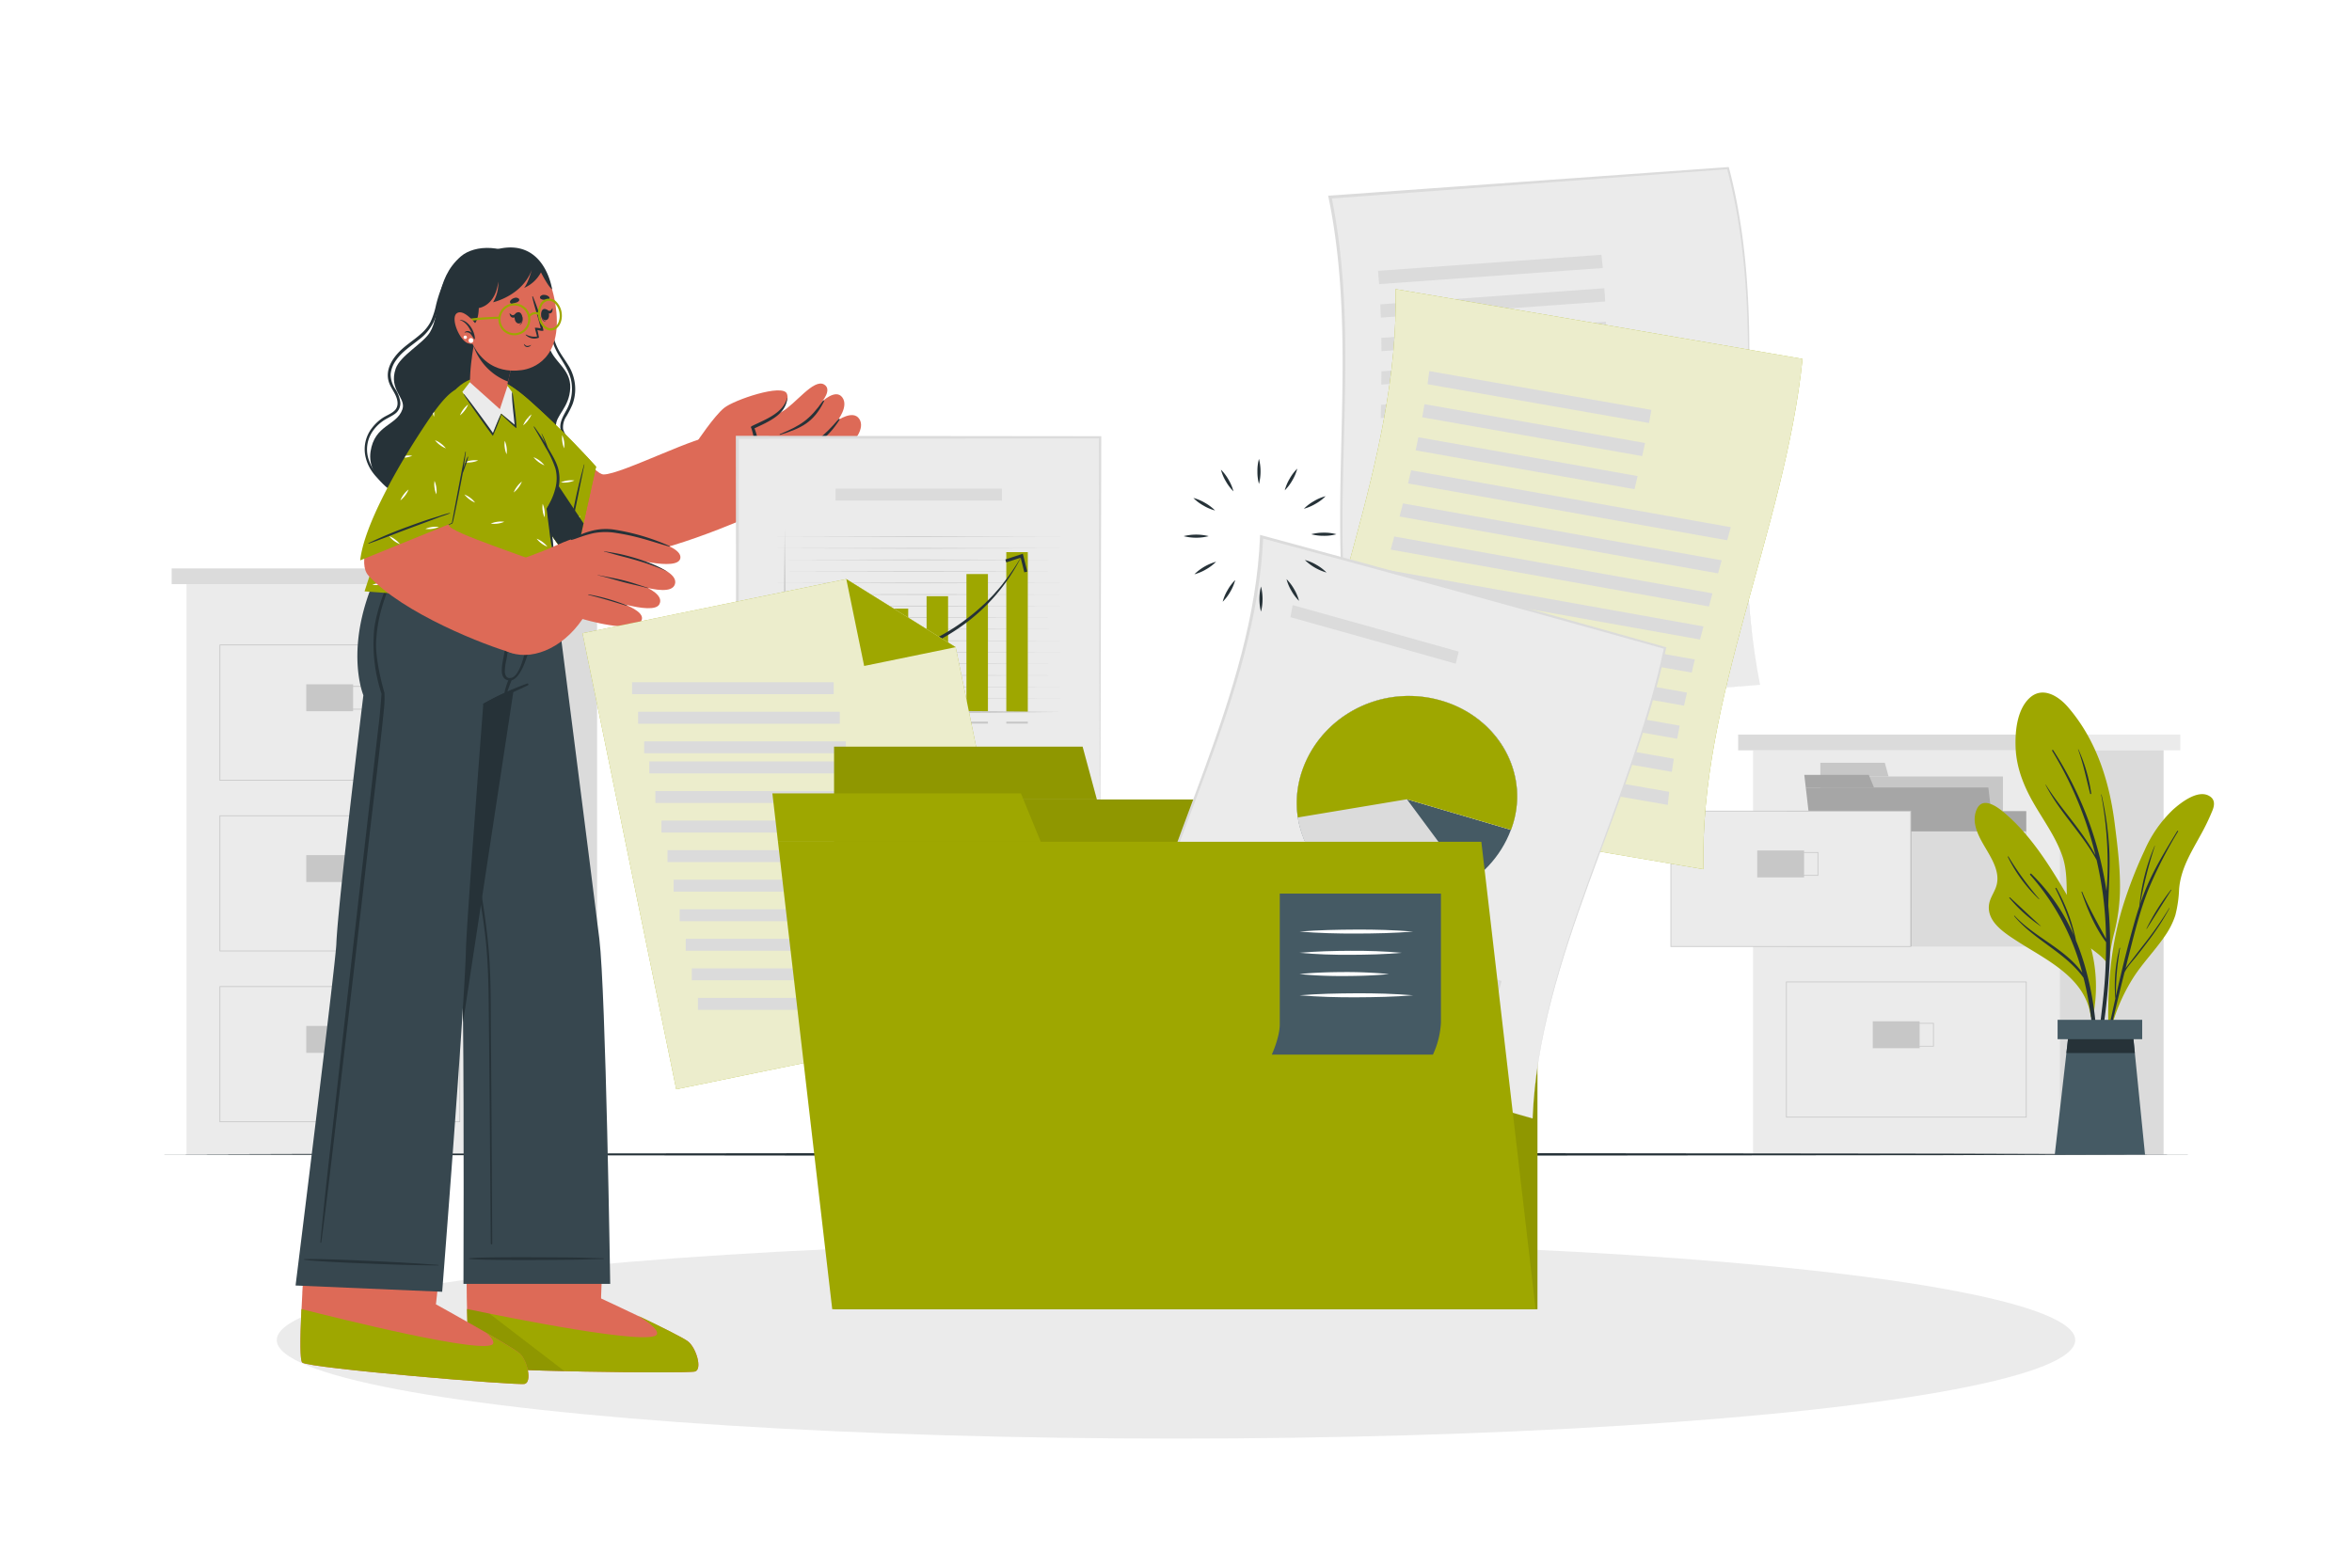 <svg class="animated" id="freepik_stories-documents" xmlns="http://www.w3.org/2000/svg" viewBox="0 0 750 500" version="1.1" xmlns:xlink="http://www.w3.org/1999/xlink" xmlns:svgjs="http://svgjs.com/svgjs"><style>svg#freepik_stories-documents:not(.animated) .animable {opacity: 0;}svg#freepik_stories-documents.animated #freepik--Documents--inject-547 {animation: 3s Infinite  linear wind;animation-delay: 0s;}svg#freepik_stories-documents.animated #freepik--Folder--inject-547 {animation: 3s Infinite  linear floating;animation-delay: 0s;}svg#freepik_stories-documents.animated #freepik--Note--inject-547 {animation: 3s Infinite  linear floating;animation-delay: 0s;}            @keyframes wind {                0% {                    transform: rotate( 0deg );                }                25% {                    transform: rotate( 1deg );                }                75% {                    transform: rotate( -1deg );                }            }                    @keyframes floating {                0% {                    opacity: 1;                    transform: translateY(0px);                }                50% {                    transform: translateY(-10px);                }                100% {                    opacity: 1;                    transform: translateY(0px);                }            }        </style><g id="freepik--background-complete--inject-547" class="animable" style="transform-origin: 374.995px 274.735px;"><rect x="59.48" y="186.31" width="97.79" height="181.87" style="fill: rgb(235, 235, 235); transform-origin: 108.375px 277.245px;" id="elkylk2za8rw" class="animable"></rect><rect x="54.74" y="181.29" width="107.26" height="5.02" style="fill: rgb(219, 219, 219); transform-origin: 108.37px 183.8px;" id="elo25hgutrc3a" class="animable"></rect><rect x="162" y="181.29" width="33.73" height="5.02" style="fill: rgb(235, 235, 235); transform-origin: 178.865px 183.8px;" id="el4nhtnmyno7u" class="animable"></rect><rect x="157.27" y="186.31" width="33.13" height="181.87" style="fill: rgb(219, 219, 219); transform-origin: 173.835px 277.245px;" id="elfzj129ss2n5" class="animable"></rect><path d="M146.74,249H70V205.57h76.74Zm-76.49-.25h76.24V205.82H70.25Z" style="fill: rgb(199, 199, 199); transform-origin: 108.37px 227.285px;" id="elgw6atgnff89" class="animable"></path><rect x="97.66" y="218.25" width="14.94" height="8.59" style="fill: rgb(199, 199, 199); transform-origin: 105.13px 222.545px;" id="el7dxyzgnlnkb" class="animable"></rect><path d="M117.14,226.31H102v-7.54h15.18Zm-14.93-.25h14.68v-7H102.21Z" style="fill: rgb(199, 199, 199); transform-origin: 109.59px 222.54px;" id="el3zd2md45unc" class="animable"></path><path d="M146.74,303.43H70V260.05h76.74Zm-76.49-.25h76.24V260.3H70.25Z" style="fill: rgb(199, 199, 199); transform-origin: 108.37px 281.74px;" id="elpv8tjuxhy9" class="animable"></path><rect x="97.66" y="272.73" width="14.94" height="8.59" style="fill: rgb(199, 199, 199); transform-origin: 105.13px 277.025px;" id="elvpssnqeeob" class="animable"></rect><path d="M117.14,280.8H102v-7.55h15.18Zm-14.93-.25h14.68V273.5H102.21Z" style="fill: rgb(199, 199, 199); transform-origin: 109.59px 277.025px;" id="elofq4ilnwi6e" class="animable"></path><path d="M146.74,357.91H70V314.53h76.74Zm-76.49-.25h76.24V314.78H70.25Z" style="fill: rgb(199, 199, 199); transform-origin: 108.37px 336.22px;" id="elradkvo91hv" class="animable"></path><rect x="97.66" y="327.21" width="14.94" height="8.59" style="fill: rgb(199, 199, 199); transform-origin: 105.13px 331.505px;" id="eljg1418jke2" class="animable"></rect><path d="M117.14,335.28H102v-7.54h15.18ZM102.21,335h14.68v-7H102.21Z" style="fill: rgb(199, 199, 199); transform-origin: 109.59px 331.51px;" id="el069d0a75ypcv" class="animable"></path><rect x="559" y="239.31" width="97.79" height="128.87" style="fill: rgb(235, 235, 235); transform-origin: 607.895px 303.745px;" id="elr7bfjy56x1" class="animable"></rect><rect x="554.26" y="234.29" width="107.26" height="5.02" style="fill: rgb(219, 219, 219); transform-origin: 607.89px 236.8px;" id="eldv1je49oqk4" class="animable"></rect><rect x="661.52" y="234.29" width="33.73" height="5.02" style="fill: rgb(235, 235, 235); transform-origin: 678.385px 236.8px;" id="elnbdlqwizv4" class="animable"></rect><rect x="656.79" y="239.31" width="33.13" height="128.87" style="fill: rgb(219, 219, 219); transform-origin: 673.355px 303.745px;" id="eln8tyapvkwze" class="animable"></rect><rect x="569.65" y="258.7" width="76.49" height="43.12" style="fill: rgb(166, 166, 166); transform-origin: 607.895px 280.26px;" id="el2npx4ptp201" class="animable"></rect><rect x="580.46" y="247.66" width="58.23" height="42.21" style="fill: rgb(199, 199, 199); transform-origin: 609.575px 268.765px;" id="elfcounjemyib" class="animable"></rect><polygon points="601.03 243.28 580.46 243.28 580.46 247.66 602.22 247.66 601.03 243.28" style="fill: rgb(199, 199, 199); transform-origin: 591.34px 245.47px;" id="eldwrymek2uik" class="animable"></polygon><polygon points="638.53 289.86 580.31 289.86 575.82 251.16 634.04 251.16 638.53 289.86" style="fill: rgb(166, 166, 166); transform-origin: 607.175px 270.51px;" id="elgks9msryhyp" class="animable"></polygon><polygon points="595.92 247.15 575.35 247.15 575.82 251.16 597.57 251.16 595.92 247.15" style="fill: rgb(166, 166, 166); transform-origin: 586.46px 249.155px;" id="elwf3kyyn58e" class="animable"></polygon><rect x="532.8" y="258.7" width="76.49" height="43.12" style="fill: rgb(235, 235, 235); transform-origin: 571.045px 280.26px;" id="elznqbcp4n8l" class="animable"></rect><path d="M609.41,302H532.68V258.57h76.73Zm-76.48-.25h76.23V258.82H532.93Z" style="fill: rgb(199, 199, 199); transform-origin: 571.045px 280.285px;" id="elzucubwndfli" class="animable"></path><rect x="560.34" y="271.25" width="14.94" height="8.59" style="fill: rgb(199, 199, 199); transform-origin: 567.81px 275.545px;" id="elyaxnbrqprsb" class="animable"></rect><path d="M579.81,279.32H564.63v-7.55h15.18Zm-14.93-.25h14.68V272H564.88Z" style="fill: rgb(199, 199, 199); transform-origin: 572.22px 275.545px;" id="elf82d769mv84" class="animable"></path><rect x="609.48" y="265.16" width="36.66" height="36.66" style="fill: rgb(219, 219, 219); transform-origin: 627.81px 283.49px;" id="elt5vupjlpxwn" class="animable"></rect><path d="M646.26,356.43H569.52V313.05h76.74Zm-76.49-.25H646V313.3H569.77Z" style="fill: rgb(199, 199, 199); transform-origin: 607.89px 334.74px;" id="elu6aq5x8mu7j" class="animable"></path><rect x="597.18" y="325.73" width="14.94" height="8.59" style="fill: rgb(199, 199, 199); transform-origin: 604.65px 330.025px;" id="elyobr3n8shol" class="animable"></rect><path d="M616.66,333.8H601.48v-7.55h15.18Zm-14.93-.25h14.68V326.5H601.73Z" style="fill: rgb(199, 199, 199); transform-origin: 609.07px 330.025px;" id="el20mt7g4mglg" class="animable"></path></g><g id="freepik--Floor--inject-547" class="animable" style="transform-origin: 375px 368.18px;"><polygon points="49.03 368.18 130.53 367.94 212.02 367.85 375 367.68 537.98 367.85 619.47 367.94 700.97 368.18 619.47 368.43 537.98 368.51 375 368.68 212.02 368.51 130.53 368.42 49.03 368.18" style="fill: rgb(38, 50, 56); transform-origin: 375px 368.18px;" id="el26gj2v1bq0h" class="animable"></polygon></g><g id="freepik--Shadow--inject-547" class="animable" style="transform-origin: 375px 427.41px;"><ellipse cx="375" cy="427.41" rx="286.74" ry="31.42" style="fill: rgb(235, 235, 235); transform-origin: 375px 427.41px;" id="elguy7otfy3ga" class="animable"></ellipse></g><g id="freepik--Plant--inject-547" class="animable" style="transform-origin: 667.832px 294.578px;"><path d="M674.35,296.87a57.33,57.33,0,0,0-1.85,10.46c.1.17.08.82,0,.64,0,.58-.89.47-.89-.09l0-1.1c-2-2.54-5-4.15-7.41-6.35a13.93,13.93,0,0,1-4.06-6.46c-2-6.86-.12-14.13-2.52-21-2.06-5.89-5.76-11-8.89-16.36-3.3-5.65-5.74-11.59-6-18.21-.19-5.06.41-11.82,4.27-15.61,4.09-4,9.16-1,12.3,2.58,9.08,10.42,13.28,23.59,15,37.06.94,7.46,1.91,15,1.69,22.48A60.64,60.64,0,0,1,674.35,296.87Z" style="fill: rgb(158, 167, 0); transform-origin: 659.36px 264.62px;" id="el5lol2vu7tui" class="animable"></path><path d="M672.54,310.06a128.26,128.26,0,0,0-.25-21.11s0-.05,0-.08c.11-5.71.56-11.39.34-17.11a101.4,101.4,0,0,0-2.51-18.35c0-.07-.13,0-.11,0a118.64,118.64,0,0,1,2,17.94q.18,4.85-.07,9.68c-.06,1.05-.16,2.1-.23,3.16h0a113,113,0,0,0-17-44.94c-.12-.19-.45,0-.33.2a117.41,117.41,0,0,1,13.82,33.32c-4.37-8.09-11-14.74-15.86-22.52,0,0-.09,0-.07.05,4.39,8.66,11.66,15.48,16.29,24,.8,3.48,1.46,7,1.95,10.51a117.25,117.25,0,0,1,1.05,14.61c-2.66-5-5.42-9.73-7.6-15,0-.14-.26,0-.21.1,1.85,5.46,4.34,11.35,7.83,16q0,5.19-.29,10.37c-.54,9.22-2.12,18.32-2.85,27.51a.21.21,0,0,0,.42.05A210.56,210.56,0,0,0,672.54,310.06Z" style="fill: rgb(38, 50, 56); transform-origin: 662.563px 288.904px;" id="elzlunnjmnwgs" class="animable"></path><path d="M662.75,239a.06.06,0,0,0-.1,0c1.68,4.65,2.63,9.37,3.85,14.15a.18.18,0,0,0,.35-.06A51.19,51.19,0,0,0,662.75,239Z" style="fill: rgb(38, 50, 56); transform-origin: 664.75px 246.122px;" id="elx49h2eomcu" class="animable"></path><path d="M705.51,258.48a70.39,70.39,0,0,1-3.87,8c-3,5.5-6.2,10.55-6.77,17a38.66,38.66,0,0,1-1.22,8.5,25.28,25.28,0,0,1-3.38,6.65c-3.29,4.79-7.4,8.91-10.44,13.88a58.31,58.31,0,0,0-6.94,16.73c-.08.32-.58.23-.51-.09a.14.14,0,0,0,0-.07s0,0,0-.07c-.48-13.75.62-27.6,4.81-40.78a140.68,140.68,0,0,1,6.66-17,40.27,40.27,0,0,1,9-12.93c2.56-2.31,8.11-6.68,11.75-4.36C706.33,255,706.2,256.76,705.51,258.48Z" style="fill: rgb(158, 167, 0); transform-origin: 689.131px 291.36px;" id="ele9x57azre2d" class="animable"></path><path d="M691.7,289.65a113.66,113.66,0,0,1-8,11.48c-1.34,1.74-2.69,3.46-4,5.2-.63.83-1.34,1.65-1.91,2.53.36-1.45.71-2.9,1.08-4.34,1.78-6.95,3.48-13.95,6.13-20.63a139,139,0,0,1,9.54-18.72c.09-.16-.16-.27-.26-.12-2.9,4.78-5.85,9.55-8.29,14.59a74.29,74.29,0,0,0-3.52,8.65,133.15,133.15,0,0,1,4.68-18.49c0-.05-.06-.09-.08,0A63.18,63.18,0,0,0,682.21,289s0,0,0,0c-.6,1.78-1.15,3.59-1.66,5.4-2.17,7.69-4.07,15.47-5.83,23.27a82.61,82.61,0,0,1,1.33-15.29.09.09,0,0,0-.18,0,48.32,48.32,0,0,0-1.33,16.11q-1,4.45-1.95,8.91c-1.35,6.34-3,12.79-3.8,19.22a.13.13,0,0,0,.25.05c1-3.47,1.51-7.07,2.29-10.58s1.57-7,2.39-10.55q1.78-7.68,3.72-15.32c.85-1.86,2.49-3.52,3.73-5.09s2.7-3.44,4-5.19a77.49,77.49,0,0,0,6.62-10.24C691.86,289.63,691.74,289.57,691.7,289.65Z" style="fill: rgb(38, 50, 56); transform-origin: 681.675px 305.864px;" id="elw04dkohhq2n" class="animable"></path><path d="M692.28,283.77a71.49,71.49,0,0,0-7.82,12.42c0,.06.06.12.1.06,2.63-4.12,5.22-8.28,7.84-12.41C692.45,283.78,692.33,283.7,692.28,283.77Z" style="fill: rgb(38, 50, 56); transform-origin: 688.436px 290.009px;" id="el9gu2d1ur2e" class="animable"></path><path d="M633.75,271.51c1.79,3.07,3.82,6.76,3,10.44-.48,2.33-2.19,4.23-2.5,6.61-.69,5.25,4.55,8.72,8.34,11.2,9.44,6.2,22.38,11.72,24.1,24.37.07.44.84.33.78-.11a.31.31,0,0,0,0-.08s0,0,0-.07a48.34,48.34,0,0,0-.18-19.32c-1.4-6.52-4.25-12.38-7.61-18.11-5.68-9.69-11.7-19.62-20.29-27-2.38-2.06-7.25-5.75-9.14-1.11S631.57,267.77,633.75,271.51Z" style="fill: rgb(158, 167, 0); transform-origin: 649.017px 290.251px;" id="el4lgtroa3xox" class="animable"></path><path d="M642.4,292.06c6.25,6.78,16.21,10.58,21.59,18.17a75.92,75.92,0,0,0-16.6-31.18c-.2-.23.12-.57.35-.35a61.4,61.4,0,0,1,13.56,19.65,87,87,0,0,0-5.84-14.94.16.16,0,0,1,.28-.16A56.89,56.89,0,0,1,662,300c7.09,17.19,7.75,37.34,6.26,55.46,0,.26-.41.27-.4,0,.4-14.28.17-28.8-3.25-42.74-.07-.29-.15-.58-.22-.87-5.86-8.17-15.77-12-22.14-19.72C642.23,292.1,642.33,292,642.4,292.06Z" style="fill: rgb(38, 50, 56); transform-origin: 655.58px 317.144px;" id="ely8jkk1tjyg" class="animable"></path><path d="M640.94,286.24c3.29,3,6.52,6.1,9.82,9.11a0,0,0,0,1,0,.07,48.1,48.1,0,0,1-10-9C640.64,286.3,640.81,286.12,640.94,286.24Z" style="fill: rgb(38, 50, 56); transform-origin: 645.74px 290.81px;" id="ele3e07ie8k6c" class="animable"></path><path d="M640.42,273.18a103.59,103.59,0,0,0,9.84,13.53.06.06,0,0,1-.09.08,47.57,47.57,0,0,1-9.92-13.5A.1.1,0,0,1,640.42,273.18Z" style="fill: rgb(38, 50, 56); transform-origin: 645.254px 279.972px;" id="eljpe2k3fbhi" class="animable"></path><polygon points="655.22 368.27 684 368.27 680.12 329.55 659.65 329.55 655.22 368.27" style="fill: rgb(69, 90, 100); transform-origin: 669.61px 348.91px;" id="elngo0c2cyb2a" class="animable"></polygon><polygon points="658.93 335.85 680.75 335.85 680.12 329.55 659.65 329.55 658.93 335.85" style="fill: rgb(38, 50, 56); transform-origin: 669.84px 332.7px;" id="eli2t91lgmanq" class="animable"></polygon><g id="el5shrkmjm6vb"><rect x="656.12" y="325.26" width="26.98" height="6.18" style="fill: rgb(69, 90, 100); transform-origin: 669.61px 328.35px; transform: rotate(180deg);" class="animable"></rect></g></g><g id="freepik--Character--inject-547" class="animable" style="transform-origin: 185.734px 260.177px;"><path d="M221.65,437.42c-2.33.76-68.71-.1-71.21-1.74-1-.61-1.41-10.29-1.6-22v-.37c-.05-2.41-.08-4.9-.08-7.41,0-.35,0-.7,0-1-.1-16.9.17-34.44.17-34.44l44.4.44L192,405l-.05,1.35-.27,7.06,0,.73s25.26,11.69,27.83,13.78S224,436.68,221.65,437.42Z" style="fill: rgb(221, 106, 87); transform-origin: 185.725px 404.08px;" id="el0vvmc229zold" class="animable"></path><path d="M201.7,418.66c-.17-.05-.26-.11-.27-.16Z" style="fill: rgb(158, 167, 0); transform-origin: 201.565px 418.58px;" id="el6aw3nneeaak" class="animable"></path><path d="M221.64,437.42c-2.32.75-68.7-.1-71.21-1.75-.85-.53-1.3-8.24-1.52-18.17,12.16,2.54,59.3,12.07,60.59,8,.51-1.58-3.52-4.32-6.07-5.87,7,3.32,14.68,7.12,16,8.24C222,430,224,436.68,221.64,437.42Z" style="fill: rgb(158, 167, 0); transform-origin: 185.8px 427.598px;" id="elmfmra3b7m3e" class="animable"></path><g id="elyie1hp5ollf"><path d="M180,437.32c-14.94-.36-28.41-.92-29.52-1.65-.85-.53-1.3-8.24-1.52-18.17,1.73.35,4.16.86,7.07,1.44Z" style="opacity: 0.1; transform-origin: 164.48px 427.41px;" class="animable"></path></g><path d="M135.3,179.21s10,112.17,11.59,120.73c.37,1.95.61,12.55.76,26.17.34,29.74.14,83.36.14,83.36h46.79s-1.39-92.91-3.46-110-15.31-120.25-15.31-120.25Z" style="fill: rgb(55, 71, 79); transform-origin: 164.94px 294.34px;" id="el6azunsw3qxl" class="animable"></path><path d="M192.46,401.32c-7.3-.15-5.2-.21-12.5-.28-3.57,0-27.06-.24-30.4.31-.07,0-.07.14,0,.15,3.34.55,26.83.35,30.4.31,7.3-.07,5.2-.13,12.5-.28A.11.11,0,0,0,192.46,401.32Z" style="fill: rgb(38, 50, 56); transform-origin: 171.022px 401.433px;" id="ela4gno36sgao" class="animable"></path><path d="M156.68,348.2l-.15-20.36c-.05-6.57,0-13.15-.35-19.72-.64-13.29-3.34-26.37-5.25-39.51s-3.52-26.36-5-39.57c-1.63-14.82-3.07-29.67-4.59-44.5,0-.1-.17-.1-.16,0,2.21,26.49,4.67,53,8.33,79.3q1.38,9.82,3,19.61c1.1,6.6,2.18,13.21,2.7,19.89s.6,13.09.66,19.65l.21,20.34c.14,15.07.29,38.26.43,53.32a.23.23,0,0,0,.46,0C156.88,383.2,156.78,361.64,156.68,348.2Z" style="fill: rgb(38, 50, 56); transform-origin: 149.075px 290.673px;" id="elxhwxmgmt3xi" class="animable"></path><path d="M125.43,179.21s19.83,112.17,21.46,120.73c.37,1.95.61,12.55.76,26.17v0L170,179.21Z" style="fill: rgb(38, 50, 56); transform-origin: 147.715px 252.66px;" id="elxfp44raxklc" class="animable"></path><path d="M167.31,441.38c-2.37.59-68.53-5-70.91-6.79-.91-.67-.67-10.36,0-22,0-.12,0-.25,0-.37.13-2.41.27-4.89.45-7.4,0-.35,0-.69.06-1,1.1-16.86,2.61-34.34,2.61-34.34L143.77,373,140,406.91l-.14,1.35-.77,7L139,416s24.37,13.45,26.78,15.72S169.69,440.81,167.31,441.38Z" style="fill: rgb(221, 106, 87); transform-origin: 132.157px 405.452px;" id="elr4d8qj9tbil" class="animable"></path><path d="M167.31,441.38c-2.38.59-68.52-5-70.91-6.79-.78-.57-.72-7.73-.28-17.08,10.24,2.62,59.62,15,61.14,11,.31-.87-.74-2.15-2.16-3.4,5.12,3,9.73,5.73,10.72,6.65C168.2,434,169.68,440.8,167.31,441.38Z" style="fill: rgb(158, 167, 0); transform-origin: 132.155px 429.467px;" id="ellp76n7p7yug" class="animable"></path><path d="M141,412l-46.75-2s12.76-102.58,13-108.89c.35-9.37,4.84-48.06,8.62-79.38,0,0-7.16-17,6.24-42.58h53.72s-3.6,24.38-9.77,39.84a71.23,71.23,0,0,0-11.94,5.45s-5.35,69.84-5.55,78.55C148.2,320.23,141,412,141,412Z" style="fill: rgb(55, 71, 79); transform-origin: 135.04px 295.575px;" id="el3dqztf6u6wr" class="animable"></path><path d="M139.77,403.43c-7.28-.46-5.19-.43-12.48-.81-3.57-.19-27-1.38-30.38-1-.07,0-.08.13,0,.14,3.31.7,26.78,1.49,30.35,1.61,7.3.24,5.2.09,12.51.24C139.9,403.65,139.91,403.44,139.77,403.43Z" style="fill: rgb(38, 50, 56); transform-origin: 118.362px 402.58px;" id="elnflv5j52mv" class="animable"></path><path d="M125.67,181.46c-2.77,6-5.35,12.31-6.32,18.89a50.7,50.7,0,0,0,2.31,20.92s-.39,5.53-.81,9.06-.83,7.1-1.24,10.65q-1.23,10.76-2.48,21.52-2.46,21.4-4.91,42.83t-4.85,42.84c-1.59,14.24-3.29,28.47-4.7,42.73-.18,1.78-.35,3.55-.52,5.33,0,.17.29.21.31,0,1.9-14.23,3.52-28.49,5.22-42.75s3.33-28.39,5-42.59,3.31-28.54,4.95-42.82c1.62-14.07,3.44-28.14,4.83-42.23a32.34,32.34,0,0,0,.12-4.91s-3-10-2.63-16.48c.37-6.77,2-11.91,4.41-18.14.6-1.56,1.23-3.12,1.83-4.67C126.31,181.37,125.81,181.17,125.67,181.46Z" style="fill: rgb(38, 50, 56); transform-origin: 114.179px 288.845px;" id="elp3vhmmy9n4p" class="animable"></path><path d="M168.12,218a88.29,88.29,0,0,0-14,6.51.16.16,0,0,0,.13.29c4.71-2,9.51-4,14.11-6.24A.31.31,0,0,0,168.12,218Z" style="fill: rgb(38, 50, 56); transform-origin: 161.27px 221.4px;" id="elbxqm7nunqg" class="animable"></path><path d="M161.54,210.17c.46-2.81.84-5.63,1.08-8.46a77.13,77.13,0,0,0-.17-15.86.14.14,0,0,0-.27,0,147.08,147.08,0,0,1-1.28,21.9c-.53,3.49-2.29,8.74,1.36,9.27s6.12-8.24,6.57-10.65a80.11,80.11,0,0,0,.79-20.75c0-.17-.3-.2-.3,0a157,157,0,0,1-.79,15.74c-.22,2.43-2.17,15.84-6.38,14.86-.7-.17-1.06-.86-1.17-1.92a17,17,0,0,1,.56-4.11" style="fill: rgb(38, 50, 56); transform-origin: 164.984px 201.262px;" id="els6n2yrmywad" class="animable"></path><path d="M162.27,216.56a22.77,22.77,0,0,0-1,2.78,6.19,6.19,0,0,0-.39,2.28c0,.15.21.17.29.07a8.07,8.07,0,0,0,1-2.23c.32-.86.66-1.71,1-2.58A.47.47,0,0,0,162.27,216.56Z" style="fill: rgb(38, 50, 56); transform-origin: 162.038px 218.997px;" id="el62b3nfn17a" class="animable"></path><path d="M147,81.74c-8.7,7.46-6.28,18.34-9.91,24.25-2.23,3.61-9.47,7.42-10.91,11.58-2.36,6.83,3.43,9.29,2.13,13-1.83,5.27-8.88,4.86-10.15,13.47s8.21,17.77,30.69,20.25,34.84-5.75,35.64-13.06-6.67-9.74-7.18-15.19c-.32-3.49,4.29-5.91,4.53-12.33s-6-8.5-6.92-13.95,2-18.69-6-25.45S151.33,78.05,147,81.74Z" style="fill: rgb(38, 50, 56); transform-origin: 151.299px 121.904px;" id="elx9ufxqwd1tk" class="animable"></path><path d="M148,81.93a18.58,18.58,0,0,0-5.78,6.67,40.64,40.64,0,0,0-3.21,8.84,24.68,24.68,0,0,1-1.75,5.29,13.21,13.21,0,0,1-3,3.72c-2.43,2.2-5.33,3.87-7.52,6.35s-3.67,5.47-2.85,8.66c.45,1.74,1.6,3.15,2.31,4.77s.94,3.44-.38,4.72c-1.12,1.09-2.75,1.59-4,2.48a14.14,14.14,0,0,0-3.28,3.18,11,11,0,0,0-2.07,8.65c1.33,7,7.89,11,14,13.47l2.54,1c.13.05.24-.14.11-.2-6.08-2.72-13.14-5.91-15.47-12.71a10.24,10.24,0,0,1,1-9,12.94,12.94,0,0,1,3.22-3.38c1.22-.91,2.63-1.46,3.88-2.32a4.13,4.13,0,0,0,1.91-3.69A10.12,10.12,0,0,0,126,124a8.31,8.31,0,0,1-1.43-4.71,9.06,9.06,0,0,1,1.8-4.5c1.89-2.68,4.69-4.43,7.2-6.46a15.27,15.27,0,0,0,5.48-7.57c.46-1.61.75-3.26,1.15-4.88a42.86,42.86,0,0,1,1.35-4.44,21.19,21.19,0,0,1,4.75-7.84,12.45,12.45,0,0,1,1.86-1.52C148.19,82,148.12,81.88,148,81.93Z" style="fill: rgb(38, 50, 56); transform-origin: 132.228px 120.828px;" id="elstfenabi7j9" class="animable"></path><path d="M185.52,145.87A8.51,8.51,0,0,0,184,142.6c-.78-1-1.73-1.83-2.6-2.74a6.43,6.43,0,0,1-1.84-3,6.12,6.12,0,0,1,1-4,32.18,32.18,0,0,0,2-3.92,14,14,0,0,0,.85-4.19,14.37,14.37,0,0,0-2.26-8.36c-.77-1.26-1.63-2.45-2.4-3.7a17.83,17.83,0,0,1-2-4.37c-1-3.38-1.23-7-2.06-10.38A52.77,52.77,0,0,0,171,87.65c0-.08-.16,0-.12.07a47,47,0,0,1,3.2,9.21c.71,3,1,6.08,1.52,9.12a22.76,22.76,0,0,0,1.14,4.38,23.52,23.52,0,0,0,2,3.76c1.52,2.48,3.09,4.92,3.51,7.86a13.82,13.82,0,0,1-1.45,8.42c-1.18,2.23-2.84,4.69-1.81,7.31.88,2.22,3,3.55,4.39,5.38a8.91,8.91,0,0,1,1.53,7.11c-1.22,6.29-7.52,9.42-13.43,9.73a.15.15,0,0,0,0,.29c5.13-.06,10.72-2.32,13.13-7.13A10.89,10.89,0,0,0,185.52,145.87Z" style="fill: rgb(38, 50, 56); transform-origin: 178.328px 123.953px;" id="elj35bjyoygft" class="animable"></path><path d="M160,135.62c3.2,8.44,18.2,39.22,29.46,41.63,12.59,2.69,37-7,52.7-13.76,5.64-2.44-8.12-21.9-14.32-24.17-3.72-1.37-29.61,12-35.34,12-3.23,0-10.51-11.89-24.91-23.11C159.71,122,155.7,124.27,160,135.62Z" style="fill: rgb(221, 106, 87); transform-origin: 200.867px 151.269px;" id="elcjj48a8og2h" class="animable"></path><path d="M238.19,164.66c3.37-1,22.39-6.49,26.22-9s14.3-10.75,12.63-13.88-4.92-1-4.92-1S276,136.6,274,133.6s-6.93.52-6.93.52,3.67-4.56,1.5-7.41-6.57,1.52-6.57,1.52,3.55-4,.77-5.61c-3.34-1.91-9.05,6.22-13.49,8.73-1,.57-21.24,10.13-21.24,10.13Z" style="fill: rgb(221, 106, 87); transform-origin: 252.629px 143.496px;" id="eloosvvjc77ql" class="animable"></path><path d="M262.41,127.86c-4.21,6-7.08,7.85-13.73,10.61-.13.05-.07.26.07.21,6.75-2.1,10.69-3.94,14-10.63C262.87,127.72,262.62,127.58,262.41,127.86Z" style="fill: rgb(38, 50, 56); transform-origin: 255.695px 133.199px;" id="elgpebzbg4pes" class="animable"></path><path d="M267.43,133.64c-4.92,5.82-8,7.89-14.76,11.28-.1.05,0,.22.07.18,6.9-2.78,10.8-4.71,14.94-11.17C267.87,133.64,267.65,133.37,267.43,133.64Z" style="fill: rgb(38, 50, 56); transform-origin: 260.19px 139.317px;" id="el0uc3450x1ucm" class="animable"></path><path d="M271.77,140.92c-5.17,5.29-8.47,7.7-15.44,10.16a.13.13,0,0,0,.07.26c7.36-1.81,11.5-4.8,15.51-10.25C272.19,140.72,272.09,140.58,271.77,140.92Z" style="fill: rgb(38, 50, 56); transform-origin: 264.152px 146.035px;" id="elq7ygd6g2p6p" class="animable"></path><path d="M222.18,141s5.52-8.31,8.73-10.9,18.7-7.82,20-4.54c1.7,4.24-6.64,9-11,10.83,0,0,4,9.8-1.29,14.53S222.18,141,222.18,141Z" style="fill: rgb(221, 106, 87); transform-origin: 236.658px 138.186px;" id="elq8hssqn2vgr" class="animable"></path><path d="M251,126.85c-1.23,5-7.15,7-11.28,9.06a.42.42,0,0,0-.13.68c1.38,4.22,2.11,10.57-.71,14.32a.11.11,0,0,0,.16.14c3.57-3.6,3.36-9.9,1.55-14.43,4.27-2.06,10.12-4.33,10.46-9.76A0,0,0,1,0,251,126.85Z" style="fill: rgb(38, 50, 56); transform-origin: 244.959px 138.959px;" id="elg2b5f69ykwf" class="animable"></path><path d="M183.28,179.56l6.8-30.72a274.39,274.39,0,0,0-21.78-21.57c-11.05-9.55-16.31-8.53-9.69,8.48S175,172.46,183.28,179.56Z" style="fill: rgb(158, 167, 0); transform-origin: 172.888px 150.394px;" id="elnv8n1uk80j" class="animable"></path><path d="M183.28,179.56l6.8-30.72a274.39,274.39,0,0,0-21.78-21.57c-11.05-9.55-16.31-8.53-9.69,8.48S175,172.46,183.28,179.56Z" style="fill: rgb(158, 167, 0); transform-origin: 172.888px 150.394px;" id="elf1hgfxhxn65" class="animable"></path><path d="M186.23,148.18c-1.17,4.2-2.18,8.41-3.06,12.68q-.66,3.21-1.23,6.45c-.39,2.19-.63,4.41-1,6.62,0,.1.14.12.16,0,.8-4.3,1.75-8.59,2.63-12.89l2.61-12.84C186.4,148.13,186.26,148.09,186.23,148.18Z" style="fill: rgb(38, 50, 56); transform-origin: 183.647px 161.07px;" id="el7j7ctindtvb" class="animable"></path><path d="M161,140.58a8.19,8.19,0,0,1,.59,2.12c0,.12,0,.24,0,.37-.22-.56-.45-1.1-.68-1.65A4.89,4.89,0,0,1,161,140.58Zm18.28-1.88a8.61,8.61,0,0,0,.61,4.29,7.64,7.64,0,0,0,0-2.19A7.94,7.94,0,0,0,179.23,138.7Zm-6.18,22a7.57,7.57,0,0,0,0,2.18,7.91,7.91,0,0,0,.59,2.11,7.3,7.3,0,0,0,0-2.19A7.56,7.56,0,0,0,173.05,160.7Zm5.78-6.84a8.32,8.32,0,0,0,4.29-.61,7.64,7.64,0,0,0-2.19,0A7.56,7.56,0,0,0,178.83,153.86Zm-22.47-28.75a8,8,0,0,0,2.19,0,7.72,7.72,0,0,0,2.11-.58,7.64,7.64,0,0,0-2.19,0A8.12,8.12,0,0,0,156.36,125.11Zm10,28.52a.09.09,0,0,0,0,.06.84.84,0,0,0,.06-.14A.36.36,0,0,0,166.37,153.63ZM185,164.53a7.83,7.83,0,0,0-1.53,1.57,7.52,7.52,0,0,0-1.07,1.9,7.48,7.48,0,0,0,1.52-1.56A7.79,7.79,0,0,0,185,164.53Zm-11.36-16.15a8.06,8.06,0,0,0-1.56-1.53,7.76,7.76,0,0,0-1.91-1.07,8.68,8.68,0,0,0,3.47,2.6Zm-4.15-16.22a7.84,7.84,0,0,0-1.54,1.56,7.73,7.73,0,0,0-1.08,1.9,8.61,8.61,0,0,0,2.62-3.46Z" style="fill: rgb(255, 255, 255); transform-origin: 170.68px 146.226px;" id="elxbxpbiyebm" class="animable"></path><path d="M158.61,135.75c6.62,17,16.35,36.71,24.67,43.81l2.8-12.65-29.85-44.73C155.1,124,155.72,128.34,158.61,135.75Z" style="fill: rgb(38, 50, 56); transform-origin: 170.89px 150.87px;" id="eleczzv1ix9xi" class="animable"></path><path d="M177.72,187.05s-21.24,5-61.47,1.55c0,0,15.73-50.21,28.4-63.75,5.77-6.16,11.4-5.22,16.18-1.25,1.19,1,16,19.73,17.21,26.27,1.11,5.77-3.58,12.18-3.58,12.18Z" style="fill: rgb(158, 167, 0); transform-origin: 147.23px 155.12px;" id="elmo84xm1y3ah" class="animable"></path><path d="M161.54,142.7a7.57,7.57,0,0,1,0,2.18,7.56,7.56,0,0,1-.58-2.1,7.3,7.3,0,0,1,0-2.19A7.91,7.91,0,0,1,161.54,142.7Zm.37,33.91a8,8,0,0,0,0,2.19,7.32,7.32,0,0,0,.59,2.11,8,8,0,0,0,0-2.19A7.74,7.74,0,0,0,161.91,176.61Zm10.43,6.51a8.32,8.32,0,0,0,.61,4.29,8,8,0,0,0,0-2.19A7.56,7.56,0,0,0,172.34,183.12Zm-33.78-29.75a7.3,7.3,0,0,0,0,2.19,7.56,7.56,0,0,0,.58,2.1,7.57,7.57,0,0,0,0-2.18A8,8,0,0,0,138.56,153.37Zm34.49,7.33a7.57,7.57,0,0,0,0,2.18,7.91,7.91,0,0,0,.59,2.11,7.3,7.3,0,0,0,0-2.19A7.56,7.56,0,0,0,173.05,160.7Zm-24.88-13.26a7.64,7.64,0,0,0,2.19,0,7.72,7.72,0,0,0,2.11-.58,7.64,7.64,0,0,0-2.19,0A8,8,0,0,0,148.17,147.44Zm-12.52,21.25a8.34,8.34,0,0,0,4.3-.61,7.64,7.64,0,0,0-2.19,0A7.72,7.72,0,0,0,135.65,168.69ZM156.5,167a8,8,0,0,0,2.19,0,7.72,7.72,0,0,0,2.11-.58,7.64,7.64,0,0,0-2.19,0A7.74,7.74,0,0,0,156.5,167Zm-37.82,19.53a7.94,7.94,0,0,0,2.18,0,7.53,7.53,0,0,0,2.11-.58,8.32,8.32,0,0,0-4.29.61Zm37.68-61.37a8,8,0,0,0,2.19,0,7.72,7.72,0,0,0,2.11-.58,7.64,7.64,0,0,0-2.19,0A8.12,8.12,0,0,0,156.36,125.11ZM149.28,129a7.79,7.79,0,0,0-1.53,1.56,7.58,7.58,0,0,0-1.07,1.91,7.78,7.78,0,0,0,1.52-1.57A7.55,7.55,0,0,0,149.28,129Zm-19,27.13a7.53,7.53,0,0,0-1.53,1.56,7.61,7.61,0,0,0-1.08,1.91,8.59,8.59,0,0,0,2.61-3.47Zm36.14-2.53a7.53,7.53,0,0,0-1.53,1.56,7.61,7.61,0,0,0-1.08,1.91,8.59,8.59,0,0,0,2.61-3.47Zm-18.07,20.22a8.06,8.06,0,0,0-1.53,1.56,7.76,7.76,0,0,0-1.07,1.91,7.84,7.84,0,0,0,1.53-1.57A7.52,7.52,0,0,0,148.39,173.78Zm20-40.6-.44.54a7.55,7.55,0,0,0-1.08,1.9,7.34,7.34,0,0,0,1.53-1.57c.1-.14.19-.28.3-.42Zm5.25,15.2a8.06,8.06,0,0,0-1.56-1.53,7.76,7.76,0,0,0-1.91-1.07,8.68,8.68,0,0,0,3.47,2.6Zm-46,25.21a7.83,7.83,0,0,0-1.57-1.53,7.55,7.55,0,0,0-1.9-1.08,7.53,7.53,0,0,0,1.56,1.53A8.13,8.13,0,0,0,127.65,173.59Zm47,.79a8.41,8.41,0,0,0-3.47-2.61,7.33,7.33,0,0,0,1.57,1.53A7.55,7.55,0,0,0,174.62,174.38ZM142.18,143a8.11,8.11,0,0,0-1.57-1.53,7.52,7.52,0,0,0-1.9-1.07,7.48,7.48,0,0,0,1.56,1.52A7.79,7.79,0,0,0,142.18,143Zm13.34,45a8.68,8.68,0,0,0-3.47-2.6,7.53,7.53,0,0,0,1.56,1.53A7.76,7.76,0,0,0,155.52,188Zm-4-27.66A7.29,7.29,0,0,0,150,158.8a7.61,7.61,0,0,0-1.91-1.08,8.59,8.59,0,0,0,3.47,2.61Zm-15.09,22.22a8.47,8.47,0,0,0-3.46-2.61,7.53,7.53,0,0,0,1.56,1.53A7.73,7.73,0,0,0,136.46,182.55Z" style="fill: rgb(255, 255, 255); transform-origin: 146.65px 156.251px;" id="elpdm4y3a905b" class="animable"></path><path d="M170.34,136.05a60.35,60.35,0,0,1,3.59,5.41c-.45-1.05-.88-2.11-1.25-3.2a0,0,0,1,1,.07,0c.39.77.79,1.53,1.11,2.33s.57,1.44.84,2.16l0,0c1.25,2.2,2.71,4.42,3.34,6.89a13.47,13.47,0,0,1-.14,6.76,16.92,16.92,0,0,1-1.32,3.28,10,10,0,0,1-1.73,2.59c.41,2.31.68,4.66,1,7a56.56,56.56,0,0,1,.71,6.86.12.12,0,0,1-.24,0l-.15-.48a.07.07,0,0,1,0-.08,63.62,63.62,0,0,1-1-6.43c-.3-2.22-.86-6.84-.87-6.86s1.06-1.94,1.47-2.82a19.09,19.09,0,0,0,1.22-3.34,12.58,12.58,0,0,0,.14-6.64,32.14,32.14,0,0,0-3.12-6.67c-1.25-2.24-2.54-4.46-3.83-6.68C170.14,136.07,170.28,136,170.34,136.05Z" style="fill: rgb(38, 50, 56); transform-origin: 174.288px 156.141px;" id="ellnzc16xj1pi" class="animable"></path><path d="M141.3,128.28c-10.5,14.22-30.56,47.86-23.83,55.27,11.07,12.18,37.69,22.48,46,24.74,3.58,1,15.56-25.2,12.16-27.23-4.08-2.45-32.59-11.17-32.51-13.59,0-1.38,3-12.92,5.45-27.72C151.38,122.58,146.31,121.51,141.3,128.28Z" style="fill: rgb(221, 106, 87); transform-origin: 146.175px 166.36px;" id="el1l3ohw2kzjk" class="animable"></path><path d="M164.94,178.76s6.42-2.08,13.15-5.13c3.75-1.7,10.44-4,13.77-4,5,0,25.78,3.28,25.1,8.34-.62,4.58-18.13-.49-18.13-.49S217,181,215.2,186.38s-20.79-3-20.79-3,18.55,4.06,15.86,9.32c-2,4-19.7-2.62-19.7-2.62s15.92,3.61,14,7.78c-2.11,4.62-18.8-.44-18.8-.44-6.65,9.8-16.94,13.62-24.2,10.29C160.4,207.2,164.94,178.76,164.94,178.76Z" style="fill: rgb(221, 106, 87); transform-origin: 189.177px 189.259px;" id="elkkvcr5tnfi" class="animable"></path><path d="M192.63,175.82c2.15.34,4.32.67,6.43,1.2s4.2,1.13,6.25,1.86a37.15,37.15,0,0,1,7.7,3.57c-4.49-2.31-12-4.33-14.12-4.86s-4.18-1.16-6.28-1.69C192.56,175.89,192.58,175.82,192.63,175.82Z" style="fill: rgb(38, 50, 56); transform-origin: 202.796px 179.135px;" id="el0rj5rludaii" class="animable"></path><path d="M190.58,183.4c2.72.55,5.44,1,8.14,1.67s5.17,1.54,7.8,2.39c.2.07.1.16-.1.1-2.67-.75-5.19-1.23-7.86-1.95s-5.31-1.53-8-2.15A0,0,0,1,1,190.58,183.4Z" style="fill: rgb(38, 50, 56); transform-origin: 198.595px 185.49px;" id="elbo971w4otju" class="animable"></path><path d="M187.66,189.58a62.22,62.22,0,0,1,12.24,3.51c.2.08.06.17-.15.11-4.05-1.24-7.22-2.25-12.12-3.47C187.56,189.71,187.57,189.57,187.66,189.58Z" style="fill: rgb(38, 50, 56); transform-origin: 193.79px 191.4px;" id="elmkz758lujt" class="animable"></path><path d="M182.07,172a20.74,20.74,0,0,1,3.36-1.61,23.82,23.82,0,0,1,3.31-1.11,18,18,0,0,1,7.48-.3,70.19,70.19,0,0,1,17.29,5.17c.09,0,.06.22,0,.19-4.68-1.26-9.79-3.26-16.94-4.34a20.39,20.39,0,0,0-7.39.07,37.09,37.09,0,0,0-3.7,1.06c-1.09.35-2.16.83-3.27,1.08A.12.12,0,0,1,182.07,172Z" style="fill: rgb(38, 50, 56); transform-origin: 197.791px 171.533px;" id="ela5sund7766v" class="animable"></path><path d="M114.87,178.72,144,166.87a274,274,0,0,0,5.39-30.17c1.59-14.52-2.24-18.27-12.48-3.17S116,167.84,114.87,178.72Z" style="fill: rgb(158, 167, 0); transform-origin: 132.303px 151.289px;" id="elbmx7wa3c2h8" class="animable"></path><path d="M138.38,132.91a5.34,5.34,0,0,1-.34-1q.19-.28.39-.54A5.91,5.91,0,0,1,138.38,132.91Zm.18,20.46a7.3,7.3,0,0,0,0,2.19,7.56,7.56,0,0,0,.58,2.1,7.57,7.57,0,0,0,0-2.18A8,8,0,0,0,138.56,153.37Zm-2.91,15.32a8.34,8.34,0,0,0,4.3-.61,7.64,7.64,0,0,0-2.19,0A7.72,7.72,0,0,0,135.65,168.69Zm-6.27-23.34-.36.59.32,0a7.62,7.62,0,0,0,2.11-.58A6.83,6.83,0,0,0,129.38,145.35ZM149.28,129a7.79,7.79,0,0,0-1.53,1.56,7.58,7.58,0,0,0-1.07,1.91,7.78,7.78,0,0,0,1.52-1.57A7.55,7.55,0,0,0,149.28,129Zm-19,27.13a7.53,7.53,0,0,0-1.53,1.56,7.61,7.61,0,0,0-1.08,1.91,8.59,8.59,0,0,0,2.61-3.47Zm-2.67,17.5a7.83,7.83,0,0,0-1.57-1.53,7.55,7.55,0,0,0-1.9-1.08,7.53,7.53,0,0,0,1.56,1.53A8.13,8.13,0,0,0,127.65,173.59ZM142.18,143a8.11,8.11,0,0,0-1.57-1.53,7.52,7.52,0,0,0-1.9-1.07,7.48,7.48,0,0,0,1.56,1.52A7.79,7.79,0,0,0,142.18,143Z" style="fill: rgb(255, 255, 255); transform-origin: 136.71px 151.315px;" id="elb8jezrf1zgn" class="animable"></path><path d="M149.13,145.7a16.1,16.1,0,0,0-1,2.62c-.11.3-.2.61-.3.91.25-1.68.49-3.37.72-5.06,0-.11-.15-.16-.17,0-.74,3.81-4.13,21.69-4.28,22.61-.09,0-1,.53-1.05.52s0,.19.07.15,1.17-.53,1.17-.54c.37-.81,3-14.45,3.3-16.11a2.26,2.26,0,0,0,.11-.22c.09-.24.17-.48.26-.71.17-.44.31-.88.47-1.32a20.6,20.6,0,0,0,.85-2.77A.05.05,0,0,0,149.13,145.7Z" style="fill: rgb(38, 50, 56); transform-origin: 146.16px 155.762px;" id="elwa1g6j7okbf" class="animable"></path><path d="M143.48,163.59a31.68,31.68,0,0,0-3.41,1c-1.13.36-2.27.69-3.4,1.06-2.17.71-4.32,1.48-6.47,2.28a135.51,135.51,0,0,0-12.7,5.3c-.09,0,0,.19.07.16,4.39-1.54,8.71-3.28,13.07-4.91l6.44-2.39,3.21-1.22c1.07-.39,2.22-.7,3.24-1.19C143.59,163.66,143.54,163.58,143.48,163.59Z" style="fill: rgb(38, 50, 56); transform-origin: 130.51px 168.491px;" id="ellfghp8v2kef" class="animable"></path><path d="M149.87,123.24c.24,1.09,5.33,8.17,10.28,8,1.61-.06,1.68-8.88,1.68-8.88l.15-.65,2.14-9.1-10.64-7-1.53-.92s-.43,2.53-.92,5.68c0,.14-.05.29-.07.45s-.07.34-.09.51c-.08.47-.16,1-.23,1.43s-.11.72-.15,1.11-.09.76-.15,1.14A59.07,59.07,0,0,0,149.87,123.24Z" style="fill: rgb(221, 106, 87); transform-origin: 156.993px 117.966px;" id="el2eomskz1m0u" class="animable"></path><path d="M151,110.37A18.76,18.76,0,0,0,162,121.71l2.14-9.1-10.64-7-1.53-.92S151.52,107.22,151,110.37Z" style="fill: rgb(38, 50, 56); transform-origin: 157.57px 113.2px;" id="elncburna485" class="animable"></path><path d="M177.27,98.22c2.1,16.27-7.4,19.37-10.91,19.82-3.19.41-14.08,1.4-17.86-14.57s3.12-22.08,10.35-23.41S175.16,82,177.27,98.22Z" style="fill: rgb(221, 106, 87); transform-origin: 162.5px 99.004px;" id="el5gtof1kkbn" class="animable"></path><path d="M174.61,95.71a10.55,10.55,0,0,1-1.13-.12,1.81,1.81,0,0,1-1.13-.33.59.59,0,0,1-.07-.71,1.44,1.44,0,0,1,1.38-.49,2.14,2.14,0,0,1,1.41.61A.62.62,0,0,1,174.61,95.71Z" style="fill: rgb(38, 50, 56); transform-origin: 173.713px 94.872px;" id="ellpnhzf76xbb" class="animable"></path><path d="M163.42,96.87a10.28,10.28,0,0,0,1.07-.35,1.79,1.79,0,0,0,1-.57.57.57,0,0,0-.07-.7,1.44,1.44,0,0,0-1.46-.19,2.11,2.11,0,0,0-1.24.89A.62.62,0,0,0,163.42,96.87Z" style="fill: rgb(38, 50, 56); transform-origin: 164.104px 95.918px;" id="elbspst2fzd2s" class="animable"></path><path d="M166.43,100.6s-.08.06-.07.11c.18,1.1.2,2.39-.75,2.89,0,0,0,.07,0,.06C166.82,103.33,166.78,101.61,166.43,100.6Z" style="fill: rgb(38, 50, 56); transform-origin: 166.127px 102.13px;" id="el8p5gxmgpjd3" class="animable"></path><path d="M165.29,99.57c-1.8.1-1.47,3.69.2,3.6S166.8,99.49,165.29,99.57Z" style="fill: rgb(38, 50, 56); transform-origin: 165.336px 101.37px;" id="elyxy5ao8wzl" class="animable"></path><path d="M164.6,99.83c-.29.23-.57.61-.94.69s-.8-.27-1.12-.6c0,0-.06,0-.06,0,.06.68.39,1.37,1.13,1.4s1.11-.62,1.22-1.33C164.85,99.91,164.72,99.73,164.6,99.83Z" style="fill: rgb(38, 50, 56); transform-origin: 163.656px 100.561px;" id="elwf1vxvpf2rr" class="animable"></path><path d="M172.59,99.8s.09,0,.1.09c.05,1.12.31,2.38,1.35,2.67a0,0,0,0,1,0,.06C172.79,102.55,172.47,100.87,172.59,99.8Z" style="fill: rgb(38, 50, 56); transform-origin: 173.303px 101.21px;" id="eluerolyslaek" class="animable"></path><path d="M173.49,98.55c1.78-.28,2.22,3.3.57,3.56S172,98.79,173.49,98.55Z" style="fill: rgb(38, 50, 56); transform-origin: 173.829px 100.329px;" id="elh0orcsfag6c" class="animable"></path><path d="M174.27,98.7c.3.15.62.46,1,.44s.64-.44.85-.84c0,0,0,0,.06,0,.1.68,0,1.42-.68,1.63s-1.1-.34-1.35-1C174.07,98.84,174.14,98.63,174.27,98.7Z" style="fill: rgb(38, 50, 56); transform-origin: 175.165px 99.138px;" id="elwijbregsl5f" class="animable"></path><path d="M167.14,109.74c.28.25.56.6,1,.61a2.9,2.9,0,0,0,1.18-.33s.08,0,.06,0a1.51,1.51,0,0,1-1.39.67,1.2,1.2,0,0,1-.93-.94C167,109.73,167.1,109.71,167.14,109.74Z" style="fill: rgb(38, 50, 56); transform-origin: 168.212px 110.21px;" id="el2suex2hy34f" class="animable"></path><path d="M171.37,105.25s.4,1.63.48,2.41c0,.08-.18.13-.44.17,0,0,0,0,0,0a3.75,3.75,0,0,1-3.76-1c-.06-.07,0-.16.11-.12a5.6,5.6,0,0,0,3.49.62c0-.22-.78-2.77-.65-2.8a7.21,7.21,0,0,1,1.82.22c-.74-3.43-2-6.72-2.7-10.14a.11.11,0,0,1,.2-.07,56.77,56.77,0,0,1,3.37,10.8C173.37,105.77,171.7,105.35,171.37,105.25Z" style="fill: rgb(38, 50, 56); transform-origin: 170.46px 101.237px;" id="el0jljfus8byqj" class="animable"></path><path d="M150.05,103.89c2.64-.09,2.62-5.65,2.62-5.65s5.32-.58,6.21-8.43a11.82,11.82,0,0,1-1.64,6.59s9.27-2.05,12.34-10.34c0,0-1.13,4.17-2.45,5.76a11.06,11.06,0,0,0,5.37-4.95s2.16,4.34,3.56,5.45c0,0-2.24-16.37-17.25-12.91,0,0-9.45,1.71-12,9.63S150.05,103.89,150.05,103.89Z" style="fill: rgb(38, 50, 56); transform-origin: 161.111px 91.41px;" id="elprs4am25pld" class="animable"></path><path d="M164.06,106.93a5.09,5.09,0,1,1,4.88-6.4h0a5.1,5.1,0,0,1-3.63,6.23A5.37,5.37,0,0,1,164.06,106.93ZM164,97.42a4.59,4.59,0,0,0-1.09.14,4.43,4.43,0,1,0,1.09-.14Z" style="fill: rgb(158, 167, 0); transform-origin: 164.02px 101.84px;" id="elyqae8fuphy8" class="animable"></path><path d="M175.65,105.41c-2,0-3.73-2-4.07-4.61a6.11,6.11,0,0,1,.63-3.66,3.17,3.17,0,0,1,5.39-.68,6.09,6.09,0,0,1,1.51,3.4c.35,2.78-1.05,5.26-3.13,5.52A1.84,1.84,0,0,1,175.65,105.41Zm-.6-9.48-.25,0a2.74,2.74,0,0,0-2,1.51,5.42,5.42,0,0,0-.54,3.26c.3,2.41,1.93,4.2,3.64,4s2.84-2.35,2.53-4.77a5.41,5.41,0,0,0-1.33-3A2.84,2.84,0,0,0,175.05,95.93Z" style="fill: rgb(158, 167, 0); transform-origin: 175.343px 100.331px;" id="elrwkw4o4wcwk" class="animable"></path><path d="M168.85,101.14l-.5-.46c.68-.74,2.35-1.83,3.75-.67l-.44.53C170.41,99.49,168.91,101.07,168.85,101.14Z" style="fill: rgb(158, 167, 0); transform-origin: 170.225px 100.321px;" id="elj9comxdavxa" class="animable"></path><path d="M147.51,105.33l-.64-.23c.11-.3,1.12-2.93,2.59-3.36s9.53-.75,9.92-.77l0,.69a90.49,90.49,0,0,0-9.74.73C148.68,102.68,147.78,104.61,147.51,105.33Z" style="fill: rgb(158, 167, 0); transform-origin: 153.125px 103.15px;" id="eledv9exkuplb" class="animable"></path><path d="M149.25,109.48a3.23,3.23,0,0,0,.76.16,2.53,2.53,0,0,0,.78,0,2.26,2.26,0,0,0,.93-.35,2.7,2.7,0,0,0,.6-.5,3.29,3.29,0,0,0,.58-1l-1.09-4.34s-3.8-5-6.06-3.59S146.48,108.58,149.25,109.48Z" style="fill: rgb(221, 106, 87); transform-origin: 148.927px 104.64px;" id="eljq01i7jfpdg" class="animable"></path><path d="M146.65,102a0,0,0,0,0,0,.07c2,.7,3,2.43,3.81,4.23a1.54,1.54,0,0,0-2.31-.32s0,.12.06.1a1.69,1.69,0,0,1,1.9.52,8.53,8.53,0,0,1,1,1.48c.1.17.41.06.33-.13,0,0,0,0,0,0C151.32,105.43,149.28,102.11,146.65,102Z" style="fill: rgb(38, 50, 56); transform-origin: 149.052px 105.082px;" id="el6q0ppzee26j" class="animable"></path><path d="M149.44,108.78a.76.76,0,1,0,.56-.92A.77.77,0,0,0,149.44,108.78Z" style="fill: rgb(255, 255, 255); transform-origin: 150.179px 108.599px;" id="elxvep3wu72c" class="animable"></path><path d="M147.83,107.7a.55.55,0,0,0,.65.39.54.54,0,0,0,.4-.65.53.53,0,0,0-.65-.39A.54.54,0,0,0,147.83,107.7Z" style="fill: rgb(255, 255, 255); transform-origin: 148.355px 107.568px;" id="el3ouw5mx1qpw" class="animable"></path><path d="M161.85,123.06l-2.45,7.44-9.6-8.6L147.43,125s9.76,14,9.77,13.36l2.59-6.45,4.6,4.08-1.06-10.9Z" style="fill: rgb(235, 235, 235); transform-origin: 155.91px 130.141px;" id="elngwbvcmpjw9" class="animable"></path><path d="M164.17,130.58c-.23-1.8-.42-3.61-.74-5.39,0-.06-.11-.09-.12,0-.25,1.76.68,8.62.78,10.27l0,0c-.19-.17-4.25-3.57-4.28-3.51-.59,1-2.49,5.73-2.61,6.16-1.54-2.23-7.43-10.31-9.22-12.39-.06-.06-.15,0-.11.07,1.39,2.36,9.2,13.25,9.3,13.21a67.39,67.39,0,0,0,2.7-6.81c.7.75,4.82,4.61,4.82,4.34A56,56,0,0,0,164.17,130.58Z" style="fill: rgb(38, 50, 56); transform-origin: 156.275px 132.067px;" id="elmlczj90j95f" class="animable"></path></g><g id="freepik--Documents--inject-547" class="animable" style="transform-origin: 380.27px 200.355px;"><rect x="235.13" y="139.45" width="115.66" height="148.48" style="fill: rgb(235, 235, 235); transform-origin: 292.96px 213.69px;" id="elwq1kd6rue0r" class="animable"></rect><path d="M350.79,287.93l-57.74.2-57.92.11h-.32v-.32l-.17-148.48V139h.49l115.66.12h.38v.37L351,213.79Zm0,0-.25-74.34-.12-74.14.37.38-115.66.11.49-.49-.18,148.48-.31-.32,57.75.12Z" style="fill: rgb(219, 219, 219); transform-origin: 292.905px 213.62px;" id="ellu5m40l7azr" class="animable"></path><polygon points="247.78 171.19 292.96 171.07 338.14 171.19 292.96 171.3 247.78 171.19" style="fill: rgb(199, 199, 199); transform-origin: 292.96px 171.185px;" id="elm8lygk9t6xp" class="animable"></polygon><polygon points="247.78 174.87 292.96 174.76 338.14 174.87 292.96 174.99 247.78 174.87" style="fill: rgb(199, 199, 199); transform-origin: 292.96px 174.875px;" id="elaxu9jm656x" class="animable"></polygon><polygon points="247.78 178.56 292.96 178.44 338.14 178.56 292.96 178.67 247.78 178.56" style="fill: rgb(199, 199, 199); transform-origin: 292.96px 178.555px;" id="elfz9feiuqt1h" class="animable"></polygon><polygon points="247.78 182.24 292.96 182.13 338.14 182.24 292.96 182.35 247.78 182.24" style="fill: rgb(199, 199, 199); transform-origin: 292.96px 182.24px;" id="el1spdthsq2ju" class="animable"></polygon><polygon points="247.78 185.93 292.96 185.81 338.14 185.93 292.96 186.04 247.78 185.93" style="fill: rgb(199, 199, 199); transform-origin: 292.96px 185.925px;" id="elsnq0n2ugumi" class="animable"></polygon><polygon points="247.78 189.61 292.96 189.5 338.14 189.61 292.96 189.72 247.78 189.61" style="fill: rgb(199, 199, 199); transform-origin: 292.96px 189.61px;" id="elekbf4urdmzt" class="animable"></polygon><polygon points="247.78 193.29 292.96 193.18 338.14 193.29 292.96 193.41 247.78 193.29" style="fill: rgb(199, 199, 199); transform-origin: 292.96px 193.295px;" id="elpxppuozrxo" class="animable"></polygon><polygon points="247.78 196.98 292.96 196.87 338.14 196.98 292.96 197.09 247.78 196.98" style="fill: rgb(199, 199, 199); transform-origin: 292.96px 196.98px;" id="elsovbshjk9t" class="animable"></polygon><polygon points="247.78 200.66 292.96 200.55 338.14 200.66 292.96 200.78 247.78 200.66" style="fill: rgb(199, 199, 199); transform-origin: 292.96px 200.665px;" id="elf48djmorf2j" class="animable"></polygon><polygon points="247.78 204.35 292.96 204.23 338.14 204.35 292.96 204.46 247.78 204.35" style="fill: rgb(199, 199, 199); transform-origin: 292.96px 204.345px;" id="eleld0aad19mb" class="animable"></polygon><polygon points="247.78 208.03 292.96 207.92 338.14 208.03 292.96 208.15 247.78 208.03" style="fill: rgb(199, 199, 199); transform-origin: 292.96px 208.035px;" id="elycc6zh8786c" class="animable"></polygon><polygon points="247.78 211.72 292.96 211.6 338.14 211.72 292.96 211.83 247.78 211.72" style="fill: rgb(199, 199, 199); transform-origin: 292.96px 211.715px;" id="el76oi1o8j0q3" class="animable"></polygon><polygon points="247.78 215.4 292.96 215.29 338.14 215.4 292.96 215.52 247.78 215.4" style="fill: rgb(199, 199, 199); transform-origin: 292.96px 215.405px;" id="elmkev09v0jom" class="animable"></polygon><polygon points="247.78 219.09 292.96 218.97 338.14 219.09 292.96 219.2 247.78 219.09" style="fill: rgb(199, 199, 199); transform-origin: 292.96px 219.085px;" id="elz72dzlrswhh" class="animable"></polygon><polygon points="247.78 222.77 292.96 222.66 338.14 222.77 292.96 222.89 247.78 222.77" style="fill: rgb(199, 199, 199); transform-origin: 292.96px 222.775px;" id="el3vej7zd1sz2" class="animable"></polygon><rect x="257.34" y="211.6" width="6.85" height="15.46" style="fill: rgb(158, 167, 0); transform-origin: 260.765px 219.33px;" id="ela8xdlq1rztv" class="animable"></rect><rect x="270.05" y="203.35" width="6.85" height="23.71" style="fill: rgb(158, 167, 0); transform-origin: 273.475px 215.205px;" id="elq3avzl6cog" class="animable"></rect><rect x="282.76" y="194.12" width="6.85" height="32.95" style="fill: rgb(158, 167, 0); transform-origin: 286.185px 210.595px;" id="elfooqqrofqu4" class="animable"></rect><rect x="295.47" y="190.16" width="6.85" height="36.91" style="fill: rgb(158, 167, 0); transform-origin: 298.895px 208.615px;" id="elvg0rijjhw59" class="animable"></rect><rect x="308.18" y="183.09" width="6.85" height="43.98" style="fill: rgb(158, 167, 0); transform-origin: 311.605px 205.08px;" id="elfxhlu3uxgy" class="animable"></rect><rect x="320.89" y="176.1" width="6.85" height="50.96" style="fill: rgb(158, 167, 0); transform-origin: 324.315px 201.58px;" id="elvfrnmjpphbg" class="animable"></rect><path d="M250.23,168.6l.18,14.62.12,14.61c.09,9.75.11,19.49.13,29.24l-.43-.43h22l22,.05,22,.14,22,.25-22,.25-22,.14-22,0-22,0h-.42v-.42q0-14.62.12-29.24l.13-14.61Z" style="fill: rgb(199, 199, 199); transform-origin: 294.02px 198.035px;" id="el7wf0gi002qi" class="animable"></path><rect x="257.34" y="230.16" width="6.85" height="0.62" style="fill: rgb(199, 199, 199); transform-origin: 260.765px 230.47px;" id="elojkseo1n12o" class="animable"></rect><rect x="270.05" y="230.16" width="6.85" height="0.62" style="fill: rgb(199, 199, 199); transform-origin: 273.475px 230.47px;" id="eldanutx8ttwm" class="animable"></rect><rect x="282.76" y="230.16" width="6.85" height="0.62" style="fill: rgb(199, 199, 199); transform-origin: 286.185px 230.47px;" id="el4aa8pi0vugt" class="animable"></rect><rect x="295.47" y="230.16" width="6.85" height="0.62" style="fill: rgb(199, 199, 199); transform-origin: 298.895px 230.47px;" id="elv7mtdblxpv" class="animable"></rect><rect x="308.18" y="230.16" width="6.85" height="0.62" style="fill: rgb(199, 199, 199); transform-origin: 311.605px 230.47px;" id="elxbd7sand2dm" class="animable"></rect><rect x="320.89" y="230.16" width="6.85" height="0.62" style="fill: rgb(199, 199, 199); transform-origin: 324.315px 230.47px;" id="el1c8c58ulf8y" class="animable"></rect><path d="M258.11,213.55a83.81,83.81,0,0,0,10-.75A99.83,99.83,0,0,0,278,211a85.56,85.56,0,0,0,18.82-6.63,67.12,67.12,0,0,0,16.45-11.2l.93-.84.88-.89,1.74-1.79c1.08-1.27,2.24-2.48,3.22-3.83a68,68,0,0,0,5.62-8.31l.05,0A60.13,60.13,0,0,1,306,200.14a66.79,66.79,0,0,1-8.72,5.12,85.12,85.12,0,0,1-39.12,8.29Z" style="fill: rgb(38, 50, 56); transform-origin: 291.91px 195.547px;" id="el3a3gm3ex6dr" class="animable"></path><polygon points="327.58 182.3 326.63 182.54 325.46 177.86 320.88 179.37 320.58 178.44 326.16 176.61 327.58 182.3" style="fill: rgb(38, 50, 56); transform-origin: 324.08px 179.575px;" id="elp810mjn04w" class="animable"></polygon><g id="elafcp8zx19pt"><rect x="245.85" y="250.06" width="94.22" height="3.81" style="fill: rgb(219, 219, 219); transform-origin: 292.96px 251.965px; transform: rotate(180deg);" class="animable"></rect></g><g id="elehvhyod2ob"><rect x="245.85" y="259.68" width="53.05" height="3.81" style="fill: rgb(219, 219, 219); transform-origin: 272.375px 261.585px; transform: rotate(180deg);" class="animable"></rect></g><g id="elrtkzf9mqah"><rect x="266.44" y="155.86" width="53.05" height="3.81" style="fill: rgb(219, 219, 219); transform-origin: 292.965px 157.765px; transform: rotate(180deg);" class="animable"></rect></g><polygon points="328.93 324.13 215.63 347.41 185.75 201.97 269.87 184.69 304.74 206.41 328.93 324.13" style="fill: rgb(158, 167, 0); transform-origin: 257.34px 266.05px;" id="eln4l3f42ehra" class="animable"></polygon><g id="elcrgg8x0tws9"><polygon points="328.93 324.13 215.63 347.41 185.75 201.97 269.87 184.69 304.74 206.41 328.93 324.13" style="fill: rgb(255, 255, 255); opacity: 0.8; transform-origin: 257.34px 266.05px;" class="animable"></polygon></g><polygon points="269.87 184.69 304.74 206.41 275.56 212.4 269.87 184.69" style="fill: rgb(158, 167, 0); transform-origin: 287.305px 198.545px;" id="elnw914da929r" class="animable"></polygon><g id="elw9e5uxfbpp"><rect x="201.54" y="217.59" width="64.31" height="3.81" style="fill: rgb(219, 219, 219); transform-origin: 233.695px 219.495px; transform: rotate(168.39deg);" class="animable"></rect></g><g id="elu6o8xwv77n"><rect x="203.48" y="227.02" width="64.31" height="3.81" style="fill: rgb(219, 219, 219); transform-origin: 235.635px 228.925px; transform: rotate(168.39deg);" class="animable"></rect></g><g id="elkze9wxv504i"><rect x="205.41" y="236.45" width="64.31" height="3.81" style="fill: rgb(219, 219, 219); transform-origin: 237.565px 238.355px; transform: rotate(168.39deg);" class="animable"></rect></g><g id="el553hubk67r"><rect x="207.04" y="242.86" width="94.22" height="3.81" style="fill: rgb(219, 219, 219); transform-origin: 254.15px 244.765px; transform: rotate(168.39deg);" class="animable"></rect></g><g id="el73iwt7rb9fr"><rect x="208.98" y="252.29" width="94.22" height="3.81" style="fill: rgb(219, 219, 219); transform-origin: 256.09px 254.195px; transform: rotate(-191.535deg);" class="animable"></rect></g><g id="el2evt08232y9"><rect x="210.92" y="261.72" width="94.22" height="3.81" style="fill: rgb(219, 219, 219); transform-origin: 258.03px 263.625px; transform: rotate(168.39deg);" class="animable"></rect></g><g id="elr24twantjm"><rect x="212.85" y="271.14" width="94.22" height="3.81" style="fill: rgb(219, 219, 219); transform-origin: 259.96px 273.045px; transform: rotate(168.39deg);" class="animable"></rect></g><g id="el74nbq71h5ed"><rect x="214.79" y="280.57" width="94.22" height="3.81" style="fill: rgb(219, 219, 219); transform-origin: 261.9px 282.475px; transform: rotate(168.39deg);" class="animable"></rect></g><g id="elv23i6v1gwkm"><rect x="216.73" y="289.99" width="94.22" height="3.81" style="fill: rgb(219, 219, 219); transform-origin: 263.84px 291.895px; transform: rotate(168.39deg);" class="animable"></rect></g><g id="el2xahi3zkgfk"><rect x="218.67" y="299.42" width="94.22" height="3.81" style="fill: rgb(219, 219, 219); transform-origin: 265.78px 301.325px; transform: rotate(168.39deg);" class="animable"></rect></g><g id="elhowrj52pfhc"><rect x="220.6" y="308.85" width="94.22" height="3.81" style="fill: rgb(219, 219, 219); transform-origin: 267.71px 310.755px; transform: rotate(168.39deg);" class="animable"></rect></g><g id="elx4y6wpcf0q"><rect x="222.54" y="318.27" width="94.22" height="3.81" style="fill: rgb(219, 219, 219); transform-origin: 269.65px 320.175px; transform: rotate(168.39deg);" class="animable"></rect></g><path d="M561.25,218.42l-126.91,9.24c-14.45-54.94,1-109.88-10.23-164.82L551,53.6C565.46,108.54,550,163.48,561.25,218.42Z" style="fill: rgb(235, 235, 235); transform-origin: 492.68px 140.63px;" id="elxx4df3cu4bj" class="animable"></path><path d="M561.25,218.42,434.42,228l-.3,0a2.81,2.81,0,0,1-.08-.31c-14.53-54.93.89-109.87-10.42-164.81,0-.16-.07-.33-.11-.49l.5,0,126.91-9.09.35,0a3.57,3.57,0,0,0,.1.35C565.7,108.52,550.09,163.47,561.25,218.42Zm0,0c-11.4-54.93,4-109.86-10.58-164.79l.44.32-126.9,9.39.39-.54c11.21,55-4.34,109.89,10,164.84l-.39-.29Z" style="fill: rgb(219, 219, 219); transform-origin: 492.38px 140.65px;" id="el3fk7m5scblb" class="animable"></path><path d="M439.43,86.38l71.25-5.13q.24,2.11.42,4.23l-71.34,5.14C439.66,89.2,439.55,87.79,439.43,86.38Z" style="fill: rgb(219, 219, 219); transform-origin: 475.265px 85.935px;" id="elne0a8y88l88" class="animable"></path><path d="M440.14,97.07l71.47-5.14q.13,2.11.24,4.23l-71.54,5.14C440.26,99.89,440.2,98.48,440.14,97.07Z" style="fill: rgb(219, 219, 219); transform-origin: 475.995px 96.615px;" id="elp3hmv6uwfo" class="animable"></path><path d="M440.47,107.75l71.64-5.14c0,1.41.07,2.82.1,4.23L440.51,112C440.51,110.57,440.49,109.16,440.47,107.75Z" style="fill: rgb(219, 219, 219); transform-origin: 476.34px 107.305px;" id="elmy5753q0lc" class="animable"></path><path d="M440.51,118.43l105.13-7.52c0,1.41,0,2.82,0,4.23l-105.19,7.52C440.49,121.25,440.51,119.84,440.51,118.43Z" style="fill: rgb(219, 219, 219); transform-origin: 493.045px 116.785px;" id="elclzfgi7bfhp" class="animable"></path><path d="M440.37,129.11l105.26-7.52-.06,4.23-105.29,7.53Z" style="fill: rgb(219, 219, 219); transform-origin: 492.955px 127.47px;" id="elhsadfithj44" class="animable"></path><path d="M440.12,139.8l105.32-7.53c0,1.41-.06,2.82-.1,4.23L440,144C440.05,142.62,440.09,141.21,440.12,139.8Z" style="fill: rgb(219, 219, 219); transform-origin: 492.72px 138.135px;" id="eli7na3v3kudk" class="animable"></path><path d="M439.87,150.48,545.18,143c0,1.41-.06,2.83-.1,4.24l-105.29,7.52C439.82,153.3,439.84,151.89,439.87,150.48Z" style="fill: rgb(219, 219, 219); transform-origin: 492.485px 148.88px;" id="eljvkzh6rkl8d" class="animable"></path><path d="M439.71,161.16,545,153.64c0,1.41-.05,2.82-.07,4.23l-105.2,7.52C439.69,164,439.69,162.57,439.71,161.16Z" style="fill: rgb(219, 219, 219); transform-origin: 492.348px 159.515px;" id="elcpzlitso3iu" class="animable"></path><path d="M439.72,171.84l105.1-7.52c0,1.41,0,2.82,0,4.23l-105,7.53C439.76,174.67,439.74,173.26,439.72,171.84Z" style="fill: rgb(219, 219, 219); transform-origin: 492.27px 170.2px;" id="elkw4zh3q5tj" class="animable"></path><path d="M440,182.53,544.91,175c0,1.41.06,2.82.11,4.24l-104.81,7.52Q440.09,184.65,440,182.53Z" style="fill: rgb(219, 219, 219); transform-origin: 492.51px 180.88px;" id="elrr9c1yw71fs" class="animable"></path><path d="M440.65,193.21l104.64-7.53c.07,1.42.16,2.83.25,4.24L441,197.44C440.88,196,440.76,194.62,440.65,193.21Z" style="fill: rgb(219, 219, 219); transform-origin: 493.095px 191.56px;" id="elfnjplonp05i" class="animable"></path><path d="M441.75,203.89l104.31-7.52c.13,1.41.27,2.82.43,4.23l-104.16,7.53C442.12,206.72,441.93,205.3,441.75,203.89Z" style="fill: rgb(219, 219, 219); transform-origin: 494.12px 202.25px;" id="el3k5svkjwguj" class="animable"></path><path d="M543.2,277.23Q477.56,266.1,413.41,255C419,200.71,446.4,146.46,445,92.21q65.64,11.13,129.79,22.26C569.24,168.72,541.8,223,543.2,277.23Z" style="fill: rgb(158, 167, 0); transform-origin: 494.1px 184.72px;" id="elq5exusr682m" class="animable"></path><g id="eljcjgdv3707d"><path d="M543.2,277.23Q477.56,266.1,413.41,255C419,200.71,446.4,146.46,445,92.21q65.64,11.13,129.79,22.26C569.24,168.72,541.8,223,543.2,277.23Z" style="fill: rgb(255, 255, 255); opacity: 0.8; transform-origin: 494.1px 184.72px;" class="animable"></path></g><path d="M455.76,118.36q35.58,6.19,70.83,12.38c-.24,1.4-.49,2.79-.75,4.18q-35.18-6.18-70.63-12.38C455.41,121.15,455.59,119.76,455.76,118.36Z" style="fill: rgb(219, 219, 219); transform-origin: 490.9px 126.64px;" id="eltql5hhff38" class="animable"></path><path d="M454.24,128.91q35.29,6.19,70.33,12.38c-.3,1.4-.6,2.79-.91,4.18q-34.95-6.18-70.15-12.38C453.76,131.7,454,130.31,454.24,128.91Z" style="fill: rgb(219, 219, 219); transform-origin: 489.04px 137.19px;" id="ele7ph0zmo5gh" class="animable"></path><path d="M452.28,139.46l69.92,12.38c-.34,1.39-.67,2.79-1,4.18q-34.8-6.2-69.78-12.38C451.7,142.25,452,140.86,452.28,139.46Z" style="fill: rgb(219, 219, 219); transform-origin: 486.81px 147.74px;" id="elqopcapcv83m" class="animable"></path><path d="M450,150q51.12,9.08,101.9,18.14c-.37,1.39-.75,2.78-1.13,4.18Q500,163.26,449,154.19C449.3,152.8,449.63,151.41,450,150Z" style="fill: rgb(219, 219, 219); transform-origin: 500.45px 161.16px;" id="elu29dkx2xmf" class="animable"></path><path d="M447.37,160.56Q498.29,169.64,549,178.7c-.38,1.39-.76,2.78-1.15,4.18L446.29,164.74C446.65,163.35,447,162,447.37,160.56Z" style="fill: rgb(219, 219, 219); transform-origin: 497.645px 171.72px;" id="elcsrwd8ku5o" class="animable"></path><path d="M444.59,171.11l101.49,18.14c-.38,1.39-.77,2.78-1.15,4.18L443.46,175.29C443.84,173.9,444.22,172.5,444.59,171.11Z" style="fill: rgb(219, 219, 219); transform-origin: 494.77px 182.27px;" id="elm2fxvgggzyd" class="animable"></path><path d="M441.71,181.66l101.5,18.14c-.38,1.39-.75,2.78-1.12,4.17q-50.84-9.06-101.54-18.13C440.94,184.45,441.32,183.05,441.71,181.66Z" style="fill: rgb(219, 219, 219); transform-origin: 491.88px 192.815px;" id="elf7mb06vsrfw" class="animable"></path><path d="M438.8,192.21q50.74,9.06,101.65,18.13c-.35,1.4-.7,2.79-1,4.18q-51-9.06-101.76-18.13C438,195,438.41,193.6,438.8,192.21Z" style="fill: rgb(219, 219, 219); transform-origin: 489.07px 203.365px;" id="eldtkuu946qrn" class="animable"></path><path d="M436,202.76q50.82,9.06,101.94,18.13c-.32,1.4-.63,2.79-.94,4.18q-51.24-9.06-102.1-18.13C435.21,205.54,435.58,204.15,436,202.76Z" style="fill: rgb(219, 219, 219); transform-origin: 486.42px 213.915px;" id="el0izdyimchabg" class="animable"></path><path d="M433.24,213.31q51,9.06,102.38,18.13c-.28,1.4-.54,2.79-.8,4.18q-51.57-9.06-102.6-18.13C432.55,216.09,432.89,214.7,433.24,213.31Z" style="fill: rgb(219, 219, 219); transform-origin: 483.92px 224.465px;" id="elh5hct5nrfvn" class="animable"></path><path d="M430.75,223.85q51.22,9.08,103,18.14c-.23,1.39-.44,2.79-.64,4.18Q481.15,237.11,429.85,228C430.14,226.64,430.44,225.25,430.75,223.85Z" style="fill: rgb(219, 219, 219); transform-origin: 481.8px 235.01px;" id="el0dx6ue67013e" class="animable"></path><path d="M428.57,234.4q51.53,9.07,103.69,18.14c-.16,1.39-.3,2.79-.43,4.18q-52.4-9.08-104-18.14C428.06,237.19,428.31,235.8,428.57,234.4Z" style="fill: rgb(219, 219, 219); transform-origin: 480.045px 245.56px;" id="elemklx5k4if" class="animable"></path></g><g id="freepik--Folder--inject-547" class="animable" style="transform-origin: 388.82px 281.965px;"><rect x="265.97" y="254.99" width="224.29" height="162.58" style="fill: rgb(158, 167, 0); transform-origin: 378.115px 336.28px;" id="elrwnx2xiizq" class="animable"></rect><polygon points="345.22 238.15 265.97 238.15 265.97 254.99 349.77 254.99 345.22 238.15" style="fill: rgb(158, 167, 0); transform-origin: 307.87px 246.57px;" id="eltzrgm6nie9" class="animable"></polygon><g id="eln6s7yyg2tv"><g style="opacity: 0.1; transform-origin: 378.115px 327.86px;" class="animable"><rect x="265.97" y="254.99" width="224.29" height="162.58" id="elqgy0i989wl" class="animable" style="transform-origin: 378.115px 336.28px;"></rect><polygon points="345.22 238.15 265.97 238.15 265.97 254.99 349.77 254.99 345.22 238.15" id="eltbhfdymecoa" class="animable" style="transform-origin: 307.87px 246.57px;"></polygon></g></g><path d="M488.73,356.73c-43.79-12.53-86.6-24.91-128.75-37.17,10.6-49.55,40.3-98.09,42.32-148.37C446.05,183,488.83,194.81,531,206.67,520.21,257,490.55,306,488.73,356.73Z" style="fill: rgb(235, 235, 235); transform-origin: 445.49px 263.96px;" id="eliph5me760w7" class="animable"></path><path d="M488.73,356.73C444.94,344.3,402.1,332,359.92,319.84l-.31-.09.06-.28c10.56-49.56,40.2-98.12,42.12-148.42,0-.15,0-.31,0-.46l.51.14c43.78,11.84,86.58,23.71,128.7,35.62l.35.1c0,.1,0,.21-.07.32C520.42,257.09,490.67,306.08,488.73,356.73Zm0,0C490.43,306,520,257,530.61,206.57c.09.14.18.28.28.42C488.77,195.18,446,183.4,402.28,171.64l.53-.32c-2.13,50.27-31.88,98.79-42.53,148.32l-.24-.36C402.15,331.63,445,344.11,488.73,356.73Z" style="fill: rgb(219, 219, 219); transform-origin: 445.48px 263.66px;" id="elznkw6el1mq" class="animable"></path><path d="M481.8,264.67c-6.51,17.39-26.24,27.08-44.65,21.64s-28.06-23.81-21.71-41.1,25.34-27.13,44-21.8S488.39,247.27,481.8,264.67Z" style="fill: rgb(69, 90, 100); transform-origin: 448.644px 254.892px;" id="elwmlk99t5e6" class="animable"></path><path d="M448.64,254.92c-7.55,8.62-15.19,17.22-22.64,25.82a30.74,30.74,0,0,1-10.56-35.53c6.26-17.21,25.46-27.1,44-21.8s28.93,24,22.38,41.26Q465.23,259.78,448.64,254.92Z" style="fill: rgb(219, 219, 219); transform-origin: 448.638px 251.359px;" id="eluop3buqnjq" class="animable"></path><path d="M448.64,254.92c6.58,8.85,13.09,17.7,19.74,26.58a37.32,37.32,0,0,1-31.23,4.81c-18.38-5.39-28-23.92-21.71-41.1s25.46-27.1,44-21.8,28.93,24,22.38,41.26Q465.23,259.78,448.64,254.92Z" style="fill: rgb(219, 219, 219); transform-origin: 448.652px 254.894px;" id="elwpehtaijr4" class="animable"></path><path d="M448.64,254.92l-34.79,5.8a31.63,31.63,0,0,1,1.59-15.51c6.26-17.21,25.46-27.1,44-21.8s28.93,24,22.38,41.26Q465.23,259.78,448.64,254.92Z" style="fill: rgb(158, 167, 0); transform-origin: 448.649px 243.324px;" id="el8yuvxvpifuh" class="animable"></path><path d="M412.2,193q26.67,7.41,52.95,14.83c-.31,1.29-.62,2.57-.95,3.85q-26.2-7.43-52.72-14.84C411.73,195.56,412,194.28,412.2,193Z" style="fill: rgb(219, 219, 219); transform-origin: 438.315px 202.34px;" id="el6ew8pakqah" class="animable"></path><path d="M408.19,292.06q35.13,10.37,70.64,20.81c-.35,1.28-.7,2.56-1,3.84q-35.67-10.47-70.86-20.84C407.35,294.6,407.77,293.33,408.19,292.06Z" style="fill: rgb(219, 219, 219); transform-origin: 442.9px 304.385px;" id="el0xz2h6kx22l" class="animable"></path><path d="M405.13,301.67q35.36,10.4,71.21,20.9c-.3,1.28-.59,2.57-.87,3.85q-36-10.53-71.47-20.94C404.37,304.21,404.74,302.94,405.13,301.67Z" style="fill: rgb(219, 219, 219); transform-origin: 440.17px 314.045px;" id="elvr8aun694s" class="animable"></path><path d="M402.39,311.29q35.64,10.45,71.9,21c-.24,1.28-.47,2.57-.68,3.86q-36.45-10.59-72.21-21.05C401.72,313.84,402.05,312.56,402.39,311.29Z" style="fill: rgb(219, 219, 219); transform-origin: 437.845px 323.72px;" id="elzarrceav91" class="animable"></path><path d="M394.34,292.16l-8.52-2.5,1.29-3.8,8.51,2.51C395.19,289.63,394.76,290.9,394.34,292.16Z" style="fill: rgb(158, 167, 0); transform-origin: 390.72px 289.01px;" id="el8ph7umkyloj" class="animable"></path><path d="M391.31,301.76l-8.58-2.52c.39-1.26.79-2.53,1.19-3.8l8.56,2.52C392.08,299.22,391.69,300.49,391.31,301.76Z" style="fill: rgb(69, 90, 100); transform-origin: 387.605px 298.6px;" id="eluw8977cs2e" class="animable"></path><path d="M388.61,311.37,380,308.84c.34-1.27.69-2.53,1.05-3.8l8.62,2.52Q389.1,309.46,388.61,311.37Z" style="fill: rgb(219, 219, 219); transform-origin: 384.835px 308.205px;" id="elzxmsk6dhr8b" class="animable"></path><polygon points="489.67 417.57 265.38 417.57 248.08 268.48 472.37 268.48 489.67 417.57" style="fill: rgb(158, 167, 0); transform-origin: 368.875px 343.025px;" id="elfamgbhtru2c" class="animable"></polygon><polygon points="325.54 253.04 246.29 253.04 248.08 268.48 331.88 268.48 325.54 253.04" style="fill: rgb(158, 167, 0); transform-origin: 289.085px 260.76px;" id="elbts0bsicyji" class="animable"></polygon><path d="M401.46,154.36a14.39,14.39,0,0,1-.5-4,14,14,0,0,1,.5-4,16.21,16.21,0,0,1,0,8Z" style="fill: rgb(38, 50, 56); transform-origin: 401.459px 150.36px;" id="elh2yvrofx4wg" class="animable"></path><path d="M393.32,156.71a14.68,14.68,0,0,1-2.43-3.21,14.36,14.36,0,0,1-1.56-3.71,14.6,14.6,0,0,1,2.43,3.21A14.36,14.36,0,0,1,393.32,156.71Z" style="fill: rgb(38, 50, 56); transform-origin: 391.325px 153.25px;" id="el1bsihjdfq7k" class="animable"></path><path d="M387.46,162.81a14.36,14.36,0,0,1-3.71-1.56,14.15,14.15,0,0,1-3.21-2.43,14.36,14.36,0,0,1,3.71,1.56A14.92,14.92,0,0,1,387.46,162.81Z" style="fill: rgb(38, 50, 56); transform-origin: 384px 160.815px;" id="el98o0b2jw3fo" class="animable"></path><path d="M385.43,171a16.21,16.21,0,0,1-8,0,16.53,16.53,0,0,1,8,0Z" style="fill: rgb(38, 50, 56); transform-origin: 381.43px 171.005px;" id="eljo0dgyu9n6b" class="animable"></path><path d="M387.78,179.17a14.6,14.6,0,0,1-3.21,2.43,14.36,14.36,0,0,1-3.71,1.56,16.15,16.15,0,0,1,6.92-4Z" style="fill: rgb(38, 50, 56); transform-origin: 384.32px 181.16px;" id="elomx343prqr" class="animable"></path><path d="M393.88,185a14.51,14.51,0,0,1-1.56,3.71,14.32,14.32,0,0,1-2.43,3.2,14.29,14.29,0,0,1,1.56-3.7A14.45,14.45,0,0,1,393.88,185Z" style="fill: rgb(38, 50, 56); transform-origin: 391.885px 188.455px;" id="el5rhlaur9nnw" class="animable"></path><path d="M402.1,187.07a16.17,16.17,0,0,1,0,8,16.17,16.17,0,0,1,0-8Z" style="fill: rgb(38, 50, 56); transform-origin: 402.1px 191.07px;" id="el21p6mw8ga3e" class="animable"></path><path d="M410.24,184.71a14.92,14.92,0,0,1,2.43,3.21,14.36,14.36,0,0,1,1.56,3.71,14.15,14.15,0,0,1-2.43-3.21A14.36,14.36,0,0,1,410.24,184.71Z" style="fill: rgb(38, 50, 56); transform-origin: 412.235px 188.17px;" id="elyh4ace04ywm" class="animable"></path><path d="M416.11,178.61a14.29,14.29,0,0,1,3.7,1.56A14.45,14.45,0,0,1,423,182.6a16,16,0,0,1-6.91-4Z" style="fill: rgb(38, 50, 56); transform-origin: 419.545px 180.6px;" id="elcic4eb9ddeb" class="animable"></path><path d="M418.13,170.39a14.87,14.87,0,0,1,4-.5,14,14,0,0,1,4,.5,14,14,0,0,1-4,.5A14.87,14.87,0,0,1,418.13,170.39Z" style="fill: rgb(38, 50, 56); transform-origin: 422.13px 170.39px;" id="el7ivj9kx5wlx" class="animable"></path><path d="M415.78,162.26a14.6,14.6,0,0,1,3.21-2.43,14,14,0,0,1,3.71-1.57,14.15,14.15,0,0,1-3.21,2.43A14.74,14.74,0,0,1,415.78,162.26Z" style="fill: rgb(38, 50, 56); transform-origin: 419.24px 160.26px;" id="elqc42unknjo" class="animable"></path><path d="M409.68,156.39a14.36,14.36,0,0,1,1.56-3.71,14.15,14.15,0,0,1,2.43-3.21,14.36,14.36,0,0,1-1.56,3.71A14.6,14.6,0,0,1,409.68,156.39Z" style="fill: rgb(38, 50, 56); transform-origin: 411.675px 152.93px;" id="el01y3raavgs12" class="animable"></path></g><g id="freepik--Note--inject-547" class="animable" style="transform-origin: 432.51px 310.68px;"><path d="M405.54,336.36h51.39a27.41,27.41,0,0,0,2.55-10.23V285H408.09v41.7C408.09,330.83,405.54,336.36,405.54,336.36Z" style="fill: rgb(69, 90, 100); transform-origin: 432.51px 310.68px;" id="elxjs9bjfvhde" class="animable"></path><path d="M414.38,297.12c6-.5,12.09-.61,18.13-.64s12.09.14,18.13.64c-6,.49-12.09.61-18.13.63S420.42,297.61,414.38,297.12Z" style="fill: rgb(255, 255, 255); transform-origin: 432.51px 297.114px;" id="elzq4is2cbj" class="animable"></path><path d="M414.38,303.89c5.44-.49,10.87-.61,16.31-.64s10.87.14,16.3.64c-5.43.5-10.87.61-16.3.64S419.82,304.39,414.38,303.89Z" style="fill: rgb(255, 255, 255); transform-origin: 430.685px 303.89px;" id="elcuc62l38tps" class="animable"></path><path d="M414.38,310.67c4.75-.5,9.51-.61,14.26-.64a141.93,141.93,0,0,1,14.27.64c-4.76.49-9.51.61-14.27.63S419.13,311.16,414.38,310.67Z" style="fill: rgb(255, 255, 255); transform-origin: 428.645px 310.665px;" id="elg3unqe0nv9n" class="animable"></path><path d="M414.38,317.44c6-.49,12.09-.61,18.13-.64s12.09.14,18.13.64c-6,.5-12.09.61-18.13.64S420.42,317.94,414.38,317.44Z" style="fill: rgb(255, 255, 255); transform-origin: 432.51px 317.44px;" id="elj2ns58knyh" class="animable"></path></g><defs>     <filter id="active" height="200%">         <feMorphology in="SourceAlpha" result="DILATED" operator="dilate" radius="2"></feMorphology>                <feFlood flood-color="#32DFEC" flood-opacity="1" result="PINK"></feFlood>        <feComposite in="PINK" in2="DILATED" operator="in" result="OUTLINE"></feComposite>        <feMerge>            <feMergeNode in="OUTLINE"></feMergeNode>            <feMergeNode in="SourceGraphic"></feMergeNode>        </feMerge>    </filter>    <filter id="hover" height="200%">        <feMorphology in="SourceAlpha" result="DILATED" operator="dilate" radius="2"></feMorphology>                <feFlood flood-color="#ff0000" flood-opacity="0.5" result="PINK"></feFlood>        <feComposite in="PINK" in2="DILATED" operator="in" result="OUTLINE"></feComposite>        <feMerge>            <feMergeNode in="OUTLINE"></feMergeNode>            <feMergeNode in="SourceGraphic"></feMergeNode>        </feMerge>            <feColorMatrix type="matrix" values="0   0   0   0   0                0   1   0   0   0                0   0   0   0   0                0   0   0   1   0 "></feColorMatrix>    </filter></defs></svg>